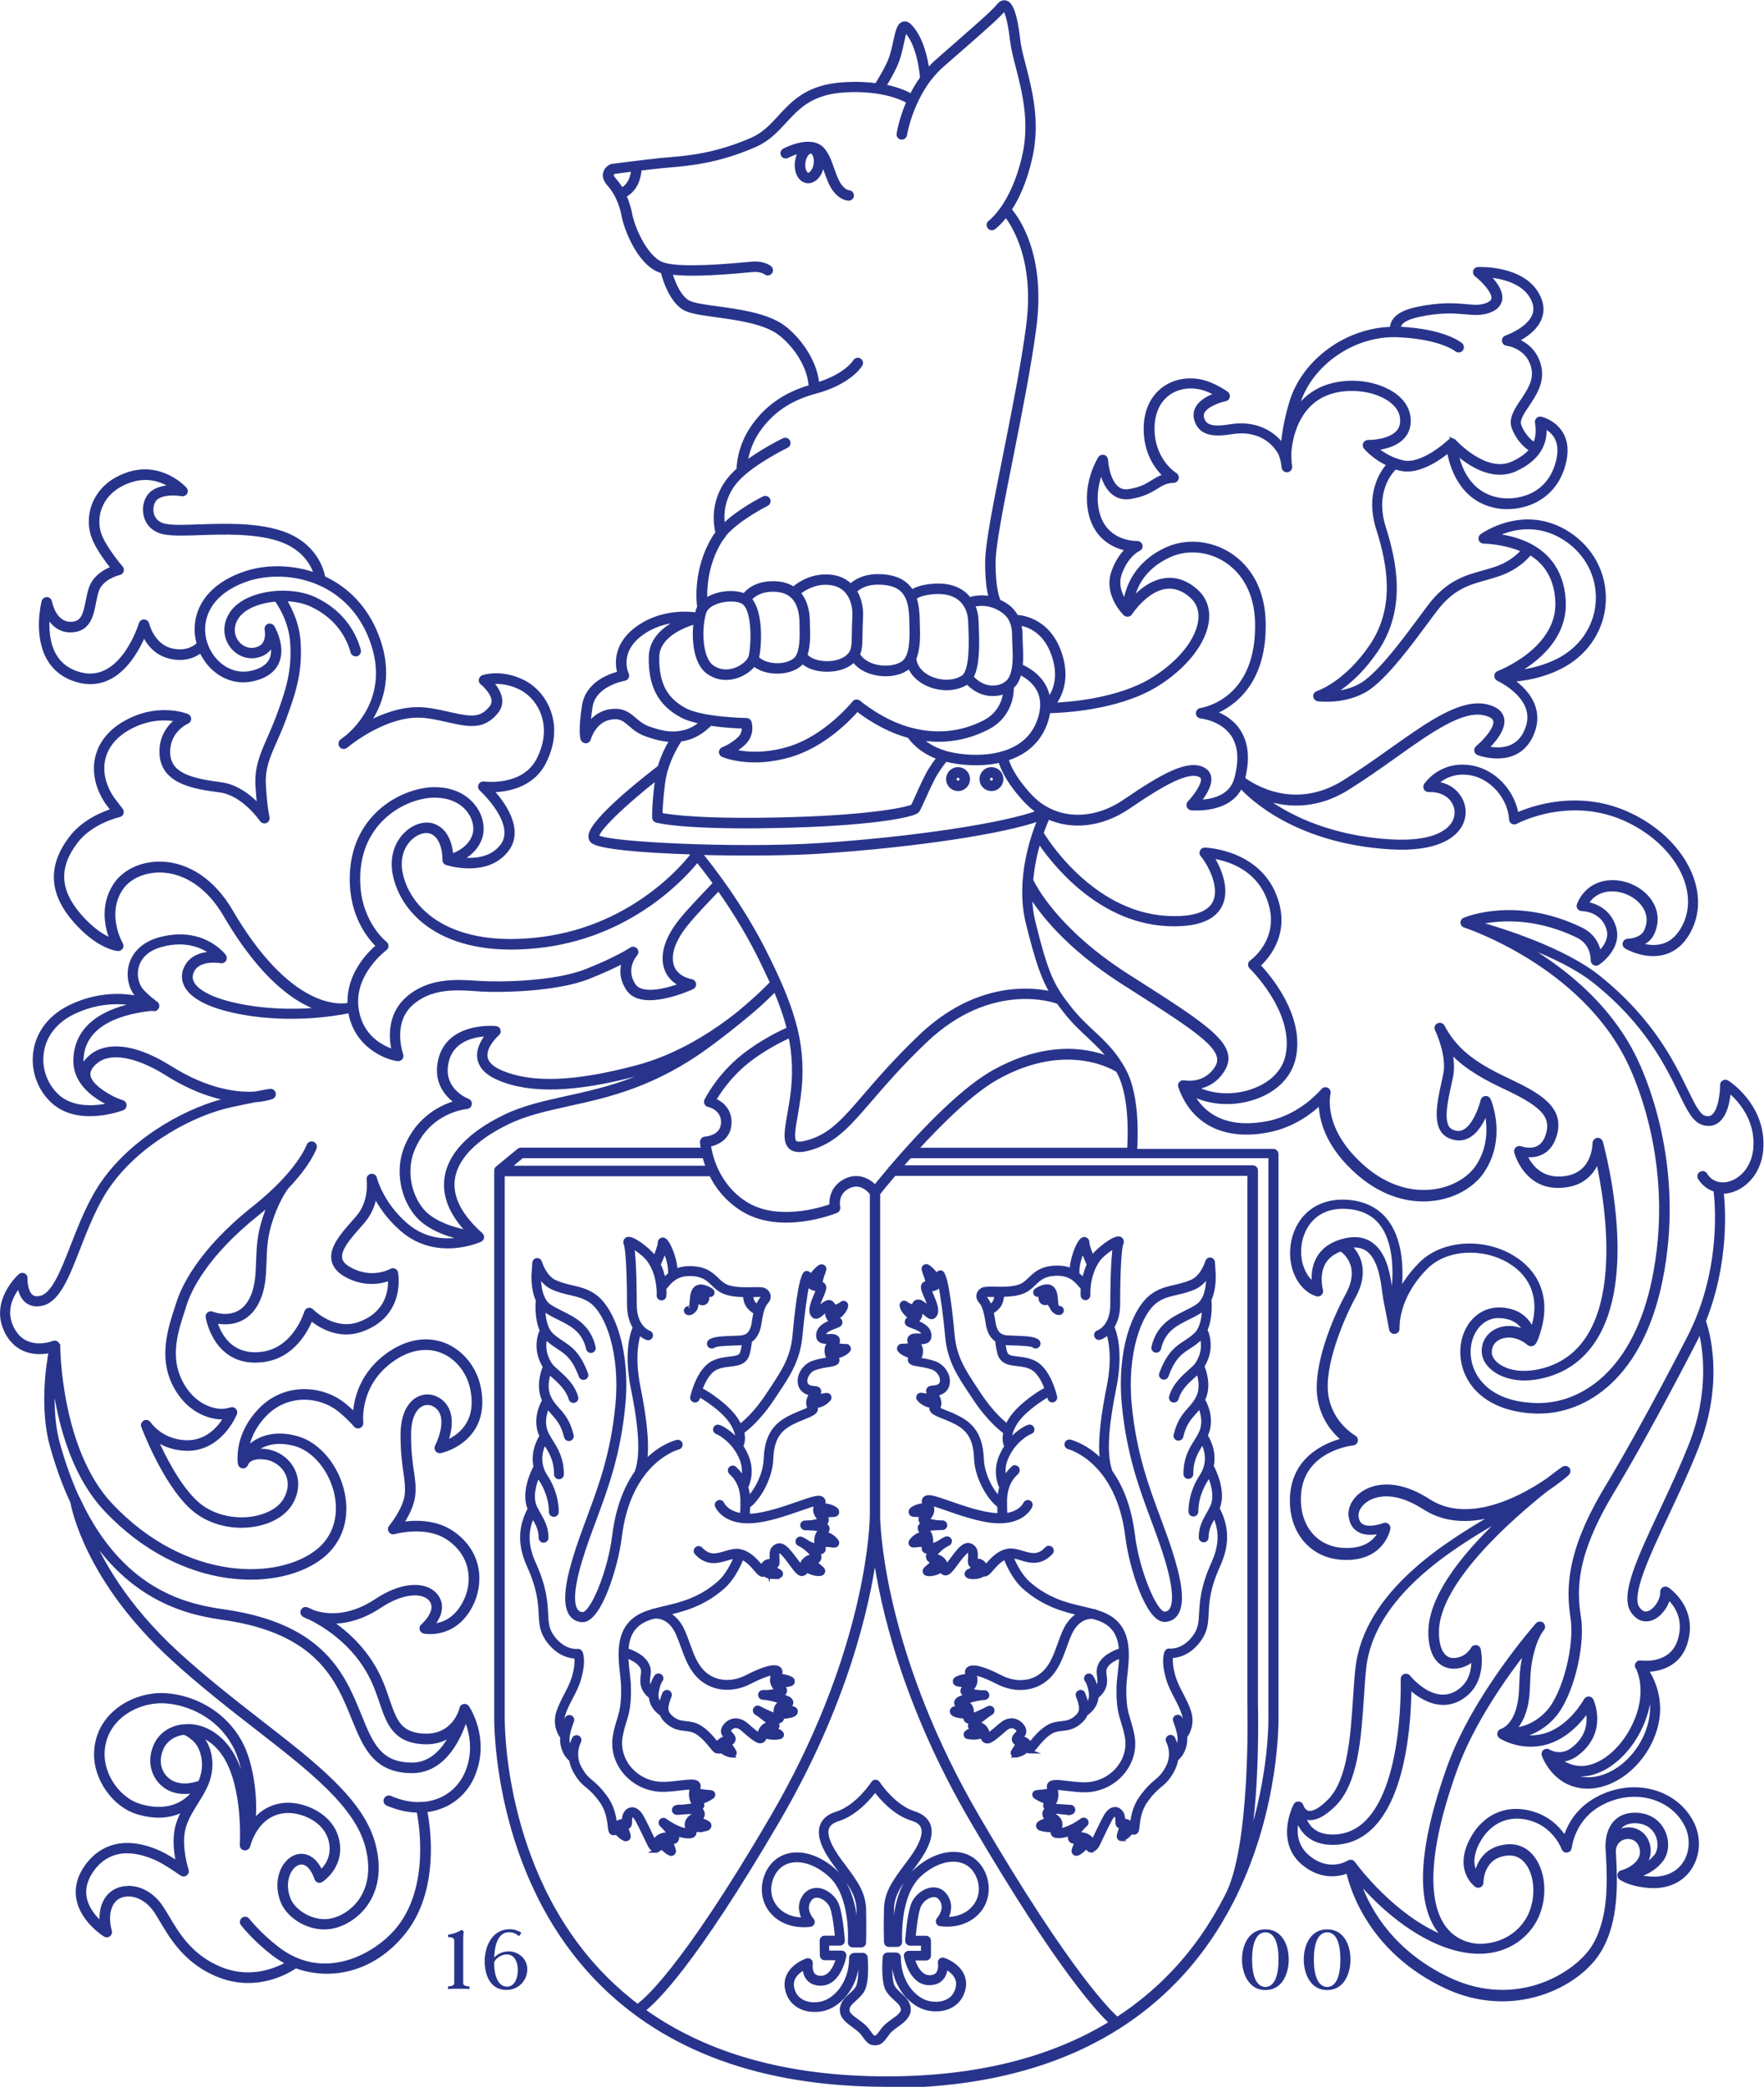 <?xml version="1.0" encoding="UTF-8"?>
<svg xmlns="http://www.w3.org/2000/svg" id="Ebene_1" data-name="Ebene 1" viewBox="0 0 202.83 239.89">
  <defs>
    <style>
      .cls-1, .cls-2 {
        fill: #28348b;
      }

      .cls-2 {
        stroke: #28348b;
        stroke-miterlimit: 10;
        stroke-width: .45px;
      }
    </style>
  </defs>
  <g>
    <path class="cls-2" d="m123.77,213.11c-.1,0-.21-.05-.26-.12-.14-.17-.07-.36.07-.71.08-.21.25-.65.2-.8-.05-.16.04-.32.2-.37.16-.05.32.04.37.2.07.23.01.51-.07.79.18-.18.36-.38.45-.54.08-.14.26-.2.4-.12.14.08.2.26.12.4-.24.44-1.08,1.22-1.43,1.27-.01,0-.02,0-.04,0h0Zm5.19-1.69c-.09,0-.2-.04-.25-.11-.14-.17-.08-.36.04-.7.06-.18.2-.59.17-.71-.09-.13-.05-.31.08-.4.13-.09.32-.05.41.09.16.23.1.56,0,.89.11-.13.22-.29.27-.48.04-.16.21-.25.36-.21.16.04.25.21.21.36-.21.76-.92,1.21-1.24,1.27-.02,0-.03,0-.05,0h0Zm-8.29-1.04c-.5,0-1.01-.11-1.18-.23-.08-.06-.15-.21-.14-.32.03-.24.27-.35.67-.52.19-.08.59-.26.65-.35.07-.14.25-.2.39-.13.15.07.2.25.13.4-.11.23-.39.38-.79.56.38.03.82,0,.92-.11.11-.12.29-.14.42-.03.12.11.14.29.04.41-.2.24-.65.33-1.11.33h0Zm0-3.22c-.62,0-1.13-.32-1.42-.49-.06-.04-.11-.07-.14-.08-.12-.05-.21-.2-.19-.33.04-.25.24-.26.58-.29.69-.05,1.09-.12,1.17-.22.08-.14.26-.19.4-.1.14.08.19.27.11.41-.15.26-.52.38-.97.44.16.05.33.08.51.08.18-.02.3.12.31.28,0,.16-.12.3-.28.31-.03,0-.05,0-.08,0h0Zm-3.9-5.35c-.09,0-.19-.02-.27-.12-.07-.09-.09-.21-.04-.32.05-.11.15-.26.26-.42.12-.17.39-.57.37-.7-.1-.13-.06-.31.07-.4.13-.1.32-.05.42.08.22.3.06.67-.16,1.04.15-.09.27-.2.3-.33.04-.16.2-.26.36-.21.16.04.25.2.21.36-.15.59-.91.91-1.34,1-.05.01-.12.03-.19.03h0Zm-4.8-2.06c-.35,0-.64-.05-.71-.07-.08-.01-.15-.06-.19-.13-.04-.07-.06-.15-.04-.22.04-.18.18-.25.43-.38.24-.12.63-.32.72-.52.07-.15.24-.21.39-.15.15.07.21.24.15.39-.08.18-.23.33-.39.45.21-.03.4-.09.53-.2.12-.11.31-.09.42.03.11.12.1.31-.03.42-.34.3-.86.37-1.28.37h0Zm-1.05-2.42c-.45,0-.96-.12-1.14-.2-.23-.1-.34-.23-.34-.4,0-.31.32-.37.6-.43.21-.04.57-.12.66-.26.09-.14.27-.17.41-.09.14.09.18.27.09.41-.12.18-.3.29-.51.37.24.02.46.02.55-.03.12-.11.29-.11.41,0,.11.12.11.31-.01.42-.15.15-.42.2-.71.2h0Zm.6-3.17c-.09,0-.17-.04-.23-.11-.21-.27-.65-.34-.95-.38-.26-.04-.44-.07-.53-.26-.04-.09-.03-.23.02-.31.19-.33,1.6-.61,2.07-.42.15.06.22.24.16.39-.06.15-.24.22-.39.16-.11-.05-.35-.03-.59,0,.24.09.49.22.67.45.1.13.08.31-.04.41-.05.04-.12.07-.18.07h0Zm.36-12.86c-.32,0-.68-.06-.74-.32-.04-.15.1-.35.25-.39.4-.12.76-.69.86-.9.07-.15.25-.2.4-.13.15.07.2.25.13.39-.03.06-.22.42-.52.73,0,0,.02,0,.02,0,.33-.06.41-.15.41-.15.05-.15.2-.22.36-.17.15.05.23.24.18.39-.04.11-.19.39-.85.51-.02,0-.24.04-.5.04h0Zm-5.07-.35c-.05,0-.1,0-.14,0-.16-.02-.27-.09-.33-.21-.1-.25.07-.39.3-.58.13-.11.52-.43.54-.57,0-.16.13-.29.3-.29s.3.13.3.3c0,.24-.15.46-.34.66.23-.08.46-.19.6-.35.11-.12.3-.13.42-.02.12.11.13.3.02.42-.43.47-1.22.66-1.65.66h0Zm-.16-3.18s-.1-.01-.14-.04c-.36-.19-.84-.13-1.16-.09-.25.04-.6.08-.66-.25-.01-.07,0-.14.04-.2.02-.04.55-.89,1.7-.97.17-.02.3.11.32.27.01.16-.11.3-.27.32-.28.02-.51.1-.7.2.31-.01.68.02,1.01.2.14.08.2.26.12.4-.05.1-.15.16-.26.16h0Zm-.23-3.38s-.09,0-.13-.03c-.43-.21-.9-.21-1.12-.21-.24,0-.38-.07-.44-.21-.05-.1-.02-.29.05-.38.24-.3,1.24-.66,1.93-.51.16.03.26.19.22.35s-.19.26-.35.23c-.18-.04-.39-.02-.59.01.18.04.37.1.56.19.15.07.21.25.14.39-.05.11-.16.17-.26.17h0Zm.84-12.77c-1,0-1.61-.77-1.63-.8-.07-.08-.08-.2-.04-.3.11-.26.39-.2.58-.16.25.05.6.12.87-.07.13-.09.32-.06.41.08.09.13.06.32-.08.41-.16.11-.33.17-.49.2.15.04.32.06.51.04.15-.02.31.1.32.26.02.16-.1.31-.26.32-.07,0-.13.01-.2.01h0Zm-2.02-5.62h-.01c-.85-.04-1.78-.59-1.86-.9-.03-.12.03-.28.14-.35.09-.06.18-.05.31-.06.25,0,.67,0,1.11-.23.14-.08.32-.02.4.12.08.14.02.32-.12.4-.25.13-.49.2-.71.24.22.09.49.17.76.18.16,0,.29.14.28.31,0,.16-.14.28-.29.28h0Zm-.26-4.43s-.1-.01-.14-.04c-.8-.44-1.28-1.28-1.16-1.59.05-.14.2-.23.35-.2.05.01.1.04.14.07,0,0,.47.41,1.13.41.16,0,.29.13.29.29s-.13.3-.29.3c-.2,0-.38-.03-.55-.07.11.09.23.18.38.27.14.08.19.26.11.4-.05.1-.15.15-.26.15h0Zm1.92-3.76s-.03,0-.04,0c-.16-.02-.28-.17-.25-.33.04-.29-.16-.81-.28-1.13-.14-.38-.21-.56-.04-.73.09-.08.24-.11.35-.06.07.04.76.47,1.19,1.34.07.15.01.32-.13.39-.15.07-.32.01-.4-.14-.05-.11-.11-.2-.17-.3.06.24.1.48.07.68-.02.15-.15.26-.29.26h0Z"></path>
    <path class="cls-2" d="m77.16,213.11s-.03,0-.04,0c-.35-.05-1.19-.83-1.43-1.27-.08-.14-.02-.32.12-.4.14-.08.32-.02.4.12.09.16.27.36.45.54-.09-.27-.14-.56-.07-.78.05-.16.21-.25.37-.2.15.05.24.21.2.37-.04.15.12.59.2.8.13.35.2.54.07.71-.06.07-.17.12-.26.12h0Zm-5.19-1.69s-.04,0-.05,0c-.32-.06-1.03-.51-1.24-1.27-.04-.16.05-.32.21-.36.16-.04.32.05.36.21.05.19.15.35.27.48-.1-.33-.15-.66,0-.89.09-.14.27-.17.41-.08.13.09.17.27.08.4-.03.12.11.53.17.71.12.35.18.54.04.7-.06.07-.16.11-.25.11h0Z"></path>
    <path class="cls-2" d="m80.27,210.39c-.45,0-.91-.09-1.11-.33-.11-.12-.09-.31.04-.42.12-.1.31-.09.41.04.1.11.53.13.91.1-.39-.18-.67-.33-.78-.56-.07-.15-.01-.32.13-.39.14-.07.32-.01.39.13.07.1.46.27.65.35.4.17.64.28.67.52.01.1-.06.25-.14.32-.17.12-.67.23-1.18.23h0Zm.79-.35h0,0Zm-.79-2.87s-.06,0-.08,0c-.16,0-.29-.15-.28-.31,0-.16.15-.29.31-.28.18,0,.35-.03.51-.08-.45-.07-.82-.19-.97-.44-.08-.14-.03-.32.11-.4.14-.08.32-.04.4.1.09.1.49.17,1.17.22.34.02.54.04.58.29.02.13-.07.28-.19.33-.03.01-.08.05-.14.08-.28.17-.8.49-1.42.49h0Zm3.9-5.35c-.07,0-.14-.01-.2-.03-.42-.09-1.18-.41-1.33-1-.04-.16.06-.32.21-.36.16-.04.32.06.36.21.03.13.15.24.3.33-.22-.36-.38-.73-.16-1.04.1-.13.28-.16.41-.07.13.09.16.27.07.4,0,.13.26.52.37.69.11.16.21.31.26.42.05.1.03.23-.04.32-.07.09-.17.12-.26.12h0Zm4.8-2.06c-.42,0-.93-.07-1.28-.37-.12-.11-.13-.29-.03-.42.11-.12.29-.13.42-.03.13.11.32.17.53.2-.17-.12-.31-.27-.39-.45-.07-.15,0-.32.15-.39.15-.07.32,0,.39.15.09.2.48.4.72.52.25.12.39.2.43.38.02.08,0,.16-.04.22-.04.07-.11.11-.19.13-.06.01-.35.07-.7.07h0Zm1.05-2.42c-.29,0-.56-.05-.71-.2-.12-.11-.12-.3,0-.42.11-.11.3-.12.42,0,.08.04.3.04.54.02-.2-.08-.39-.19-.51-.37-.09-.14-.05-.32.09-.41.13-.09.32-.05.41.09.09.14.45.21.66.26.28.06.6.12.6.43,0,.17-.12.31-.34.41-.18.08-.69.2-1.14.2h0Zm1.01-.4h0,0Zm-1.61-2.77c-.07,0-.13-.02-.18-.07-.13-.1-.15-.29-.04-.41.18-.23.43-.36.67-.45-.25-.04-.48-.05-.59,0-.15.06-.32,0-.39-.16-.06-.15,0-.32.16-.39.47-.2,1.88.09,2.07.42.05.08.06.23.02.31-.09.18-.27.21-.53.26-.29.05-.73.12-.95.38-.06.07-.14.11-.23.11h0Zm1.24-.71h0Zm-1.59-12.16c-.25,0-.48-.04-.5-.04-.66-.12-.81-.4-.85-.51-.05-.15.04-.32.19-.37.15-.05.32.03.37.18,0-.02.09.06.39.11,0,0,.02,0,.02,0-.3-.32-.49-.67-.52-.73-.07-.14-.01-.32.13-.39.15-.07.32-.02.4.13.11.21.47.78.86.9.15.05.28.24.25.39-.06.26-.43.32-.75.32h0Zm5.08-.35c-.42,0-1.24-.2-1.66-.66-.11-.12-.1-.31.02-.42.12-.11.31-.1.42.02.14.16.37.27.6.35-.19-.2-.34-.42-.34-.66,0-.16.13-.29.3-.29s.29.13.3.29c.01.13.41.46.54.57.23.19.4.33.31.56-.07.14-.17.21-.34.23-.04,0-.08,0-.14,0h0Zm-.37-1.36h0,0Zm.53-1.81c-.1,0-.21-.06-.26-.16-.08-.14-.02-.32.12-.4.33-.18.69-.21,1.01-.2-.18-.1-.41-.18-.7-.2-.16-.01-.28-.15-.27-.32.01-.16.15-.28.32-.27,1.15.08,1.68.93,1.7.97.04.06.05.13.04.2-.06.33-.41.29-.66.25-.32-.04-.8-.11-1.16.09-.05.02-.09.04-.14.04h0Zm.23-3.38c-.11,0-.21-.06-.26-.17-.07-.15,0-.32.14-.39.19-.09.38-.15.56-.19-.2-.04-.41-.05-.59-.01-.16.04-.32-.07-.35-.23s.07-.32.22-.35c.69-.15,1.69.21,1.93.51.07.09.1.27.05.38-.07.14-.2.21-.41.21-.26,0-.72,0-1.15.21-.04.02-.09.03-.13.03h0Zm-.84-12.77c-.06,0-.13,0-.2-.01-.16-.02-.28-.16-.26-.32.02-.16.16-.28.32-.26.19.02.36,0,.51-.04-.16-.03-.33-.09-.49-.2-.13-.09-.17-.28-.08-.41.09-.14.28-.17.41-.08.28.19.62.12.87.07.19-.04.47-.1.58.16.04.1.03.21-.04.3-.03.03-.63.8-1.63.8h0Zm2.02-5.62c-.16,0-.29-.12-.29-.28,0-.16.12-.3.28-.31.27-.01.54-.09.76-.18-.22-.04-.46-.11-.71-.24-.14-.08-.2-.25-.12-.4.08-.14.26-.2.4-.12.44.23.88.24,1.11.23.14,0,.23,0,.32.06.11.07.17.22.14.35-.08.31-1.02.87-1.87.9h-.01Zm.26-4.43c-.1,0-.2-.06-.26-.15-.08-.14-.03-.32.12-.4.14-.08.27-.17.38-.27-.17.04-.35.07-.55.07-.16,0-.3-.13-.3-.3s.13-.29.3-.29c.66,0,1.13-.41,1.13-.41.04-.03.09-.06.14-.07.14-.03.3.06.35.2.11.31-.36,1.15-1.16,1.59-.04.02-.09.04-.14.04h0Zm-1.92-3.76c-.15,0-.27-.11-.29-.26-.03-.21,0-.45.07-.68-.06.09-.12.19-.17.29-.07.15-.25.21-.39.14-.15-.07-.21-.25-.13-.39.43-.87,1.12-1.3,1.15-1.32.11-.07.29-.05.39.04.17.16.1.35-.04.73-.12.31-.31.84-.28,1.13.02.16-.09.31-.25.33-.01,0-.03,0-.04,0h0Z"></path>
    <path class="cls-2" d="m125.48,212.73s-.1,0-.15-.03c-.09-.03-.37-.17-.28-.64,0-.05-.05-.19-.19-.31-.11-.09-.52-.36-1.2-.08-.21.08-.43.03-.55-.14-.11-.14-.17-.39.03-.78-.56.23-1.17.39-1.72.3-.2-.03-.3-.14-.35-.23-.12-.21-.03-.42.06-.63.1-.24.17-.42.1-.59-.08-.18-.34-.35-.75-.5-.28-.1-.45-.41-.39-.72.04-.21.3-.87,1.81-.76.81.06,1.19.08,1.19.08.19,0,.33.17.32.35,0,.19-.17.33-.35.32,0,0-.39-.02-1.21-.08-.74-.06-1.02.11-1.08.19.57.21.92.48,1.08.83.19.41.04.81-.07,1.07.92-.01,2.17-.81,2.62-1.15.04-.03.09-.05.13-.06h0c.12-.03.26.02.34.12.11.14.09.35-.05.46-.02.01-.31.27-.82.9-.08.09-.14.17-.18.24.55-.11,1.07,0,1.46.31.18.15.31.33.39.52.08-.16.2-.41.34-.71.29-.6.68-1.43,1.05-2.11.32-.59.68-.91,1.07-.95.28-.03.54.09.74.34.27.32.29.73.29,1.02.47-.05.77.2.99.43.08-.72.25-1.94,1.04-3.06.77-1.08,1.31-1.54,1.74-1.9.44-.37.8-.67,1.28-1.53.9-1.61.1-3.08.09-3.09-.09-.16-.03-.37.13-.46.16-.09.37-.03.46.13.02.04.32.58.4,1.37.29-.5.36-1.08.33-1.52-.08-.83-.51-1.86-.51-1.87-.07-.17,0-.37.18-.44.17-.07.37,0,.44.18.01.03.2.48.36,1.05.13-.38.22-.95,0-1.63-.21-.63-.53-1.25-.84-1.85-.35-.67-.71-1.36-.93-2.1-.64-2.12-.24-3.02-.19-3.11.06-.13.2-.2.35-.18.06,0,1.54.18,2.82-1.51.7-.92.74-1.66.8-2.76.07-1.27.15-3,1.41-5.78,1.09-2.4.77-4.09.13-5.51-.04.06-.07.12-.1.19-.45.79-.8,1.42-.8,2.37,0,.19-.15.34-.34.34s-.34-.15-.34-.34c0-1.14.41-1.86.88-2.71.13-.23.27-.48.4-.74,0,0,0,0,0,0,.63-1.25.05-2.96-.31-3.78-.1.21-.22.43-.37.64-.11.17-1.1,1.69-1.1,3.62,0,.19-.15.34-.34.34s-.34-.15-.34-.34c0-2.09,1.01-3.7,1.22-4,1.19-1.77.49-3.44.17-4.02-.06.09-.11.18-.17.27-.55.89-1.12,1.81-1.12,3.43,0,.19-.15.34-.34.34s-.34-.15-.34-.34c0-1.81.65-2.86,1.23-3.78.17-.27.34-.54.48-.82.67-1.32.18-2.68-.07-3.2-.21.3-.43.55-.65.79-.57.64-1.11,1.25-1.46,2.7-.04.18-.23.29-.41.25-.18-.04-.29-.23-.25-.41.39-1.61,1.01-2.31,1.61-2.99.38-.42.73-.83,1.02-1.46.45-1.02.18-2.19-.03-2.83-.14.14-.3.28-.47.43-.74.66-1.66,1.47-2,2.64-.05.18-.24.28-.42.23-.18-.05-.28-.24-.23-.42.39-1.35,1.44-2.28,2.2-2.96.33-.29.61-.54.75-.74,0,0,0,0,0,0,.9-1.33.77-2.55.58-3.22-.09.11-.18.21-.29.31-.42.38-.81.64-1.2.89-.95.62-1.76,1.16-2.55,3.3-.06.17-.26.27-.43.2-.18-.07-.27-.26-.2-.43.87-2.35,1.81-2.97,2.82-3.63.36-.24.74-.49,1.11-.83.81-.73.98-2.14,1-3.08-.11.11-.23.21-.37.3-.46.31-.96.56-1.45.8-1.46.73-2.85,1.41-3.34,3.53-.04.18-.22.3-.41.25-.18-.04-.29-.22-.25-.4.57-2.43,2.23-3.25,3.7-3.98.49-.24.96-.48,1.38-.76.32-.21.55-.51.73-.85,0-.02.02-.04.03-.06.48-1,.46-2.3.45-2.69-.34.55-.83,1.14-1.53,1.46-.74.34-1.43.5-2.09.65-.88.21-1.64.38-2.4.94-1.88,1.37-3.56,6.03-2.98,11.96.54,5.56,1.95,9.32,3.3,12.97.58,1.57,1.14,3.05,1.62,4.67.98,3.26,1.11,5.34.39,6.37-.29.42-.73.65-1.27.68-1.96.1-3.92-6.13-4.33-9.56-1.07-8.81-6.68-10.28-6.74-10.29-.18-.04-.29-.23-.25-.41.04-.18.23-.29.4-.25.13.03,1.91.48,3.69,2.35-.35-2.45.17-5.72.77-8.72.66-3.32.18-5.37-.08-6.16-.46.45-.9.6-.94.61-.18.06-.37-.04-.43-.22-.06-.18.04-.37.21-.42h0c.07-.02,1.64-.6,1.64-3.2,0-.92.02-5.1.3-6.71-.55.32-1.47.98-1.89,1.55-1.29,1.76-1.15,4.05-1.15,4.08.01.18-.13.35-.31.36-.18.02-.35-.13-.36-.31,0-.04-.02-.37.01-.86-.02-.01-.03-.03-.05-.05l-.06-.07c-.3-.35-.59-.71-.99-.99-.01,0-.02-.01-.03-.02-.46-.31-1.04-.52-1.9-.5-1.41.03-1.96.56-2.55,1.12-.36.35-.74.71-1.31.94-.69.28-1.57.35-2.36.36-.02.32-.1.89-.41,1.3-.27.34-.59.56-.81.68.06.25.1.49.14.69.02.13.04.21.05.29.1.69.26,1.43.91,1.75.01,0,.03.01.04.02.18.08.4.14.67.15.22.01.46.02.72.03,1.49.05,2.42.11,2.77.45.13.13.13.34,0,.48-.13.13-.34.14-.48,0-.22-.18-1.58-.23-2.32-.25-.26,0-.51-.02-.73-.03-.15,0-.29-.02-.42-.05.03.24.09.58.18.98.15.64.56.72,1.48.82.59.07,1.26.15,1.93.49,1.68.86,2.34,3.81,2.37,3.93.04.18-.08.36-.26.4-.18.04-.36-.08-.4-.26,0,0-.04-.16-.1-.4-.49.27-2.81,1.68-3.79,3.21-.66,1.03-.67,1.71-.6,2.05.96-1.11,2.01-1.6,2.2-1.6s.34.15.34.34c0,.16-.11.3-.27.33-.32.11-1.95,1.02-2.77,3.02-.4.96-.31,1.81-.18,2.31.22-.41.51-.78.86-1.11l.06-.05c.08-.17.27-.21.43-.12.17.08.22.31.13.48-.04.07-.08.11-.16.19-.3.28-1.2,1.14-1.25,3.06,0,.18,0,.35,0,.51v.03c0,.7.04,1.08.05,1.2,1.75-.22,2.23-1.26,2.25-1.31.08-.17.27-.25.44-.18.17.07.25.27.18.44-.03.08-.86,1.96-4.07,1.75-1.76-.12-3.92-.87-5.5-1.42-.71-.25-1.49-.52-1.91-.61.2.39.45,1.07-.41,1.84.23.13.8.32,1.77.32h.01s.07,0,.1.02h0s0,0,0,0h0s.08.04.11.07h0s0,0,0,0h0s0,0,0,0h0s0,0,0,0h0s0,0,0,0h0s.05.06.07.1h0s0,0,0,0h0s0,0,0,0h0s.03.09.03.14h0s0,.05,0,.07h0s0,0,0,0h0c-.04.15-.17.26-.33.26-.66.01-1.44.06-1.83.13,0,0,0,0,0,0,.18.21.43.5.5.91.09.5.05.76-.04.99.37-.09.92-.3,1.14-.48.02-.02.05-.03.07-.04.19-.13.37-.23.55-.31.17-.07.37,0,.45.17.07.17,0,.37-.17.44-.16.07-.32.17-.49.28-.02.01-.04.03-.06.04-.48.34-.9.8-1.07,1.05.22.02.54.06.87.32.42.32.48.71.51.95.19-.2.46-.57.66-.84.14-.19.29-.39.42-.56.55-.7.96-1.1,1.42-1.12.24,0,.48.1.68.33.29.32.25.85.22,1.28,0,.06-.01.14-.01.2.2-.01.49-.03.76.17.24.18.34.39.38.57.06-.07.13-.15.2-.22.48-.56,1.2-1.4,2.24-1.64.6-.14,1.2.04,1.79.21,1,.3,1.86.56,2.8-.47.13-.14.34-.14.48-.02.14.13.15.34.02.48-1.23,1.33-2.48.96-3.49.65-.52-.16-1.02-.3-1.44-.2-.82.2-1.43.91-1.88,1.42-.38.44-.63.73-.97.63-.33-.1-.35-.41-.37-.54-.01-.14-.02-.23-.16-.33-.06-.05-.16-.05-.31-.04-.16,0-.35.02-.51-.09-.24-.16-.22-.46-.19-.84.01-.22.05-.68-.05-.78-.05-.05-.1-.11-.16-.11-.15,0-.46.3-.91.86-.14.17-.27.36-.41.54-.62.84-1,1.35-1.43,1.2-.37-.13-.42-.46-.44-.66-.03-.2-.05-.36-.25-.52-.19-.14-.37-.16-.54-.18-.19-.02-.65-.07-.65-.59,0-.13.09-.32.24-.53-.24.03-.44.02-.56-.06-.15-.1-.21-.28-.16-.46.04-.11.08-.2.12-.29.09-.17.14-.29.06-.76-.04-.22-.2-.41-.35-.58-.16-.18-.5-.57-.14-.9.06-.05.15-.1.28-.14-.16-.1-.27-.23-.32-.37-.07-.21,0-.43.18-.58.68-.55.5-.88.32-1.22-.1-.18-.2-.36-.13-.58.03-.08.1-.2.26-.28.36-.17,1.04.05,2.65.61,1.55.54,3.66,1.28,5.33,1.39.17.01.32.02.47.02-.02-.17-.05-.51-.05-1.08-1.07-.75-2.59-3.14-2.67-5.46-.1-2.88-1.35-3.69-2.85-4.38-.24-.11-.52-.22-.79-.33-.95-.38-1.53-.61-1.49-1.06.01-.13.07-.24.13-.33.12-.22.29-.51-.43-1.39-.08-.1-.11-.26-.06-.38.09-.22.3-.24.52-.26.48-.05.91-.13,1.03-.59.15-.56-.29-1.42-1.06-1.69-.53-.18-1.09-.28-1.54-.35-.65-.11-1.01-.17-1.07-.51-.06-.32.26-.5.38-.56.04-.03.23-.25.23-.56,0-.27-.13-.51-.4-.72-.24-.18-.33-.42-.25-.64.07-.18.28-.4.85-.37.26.01.68.03.77-.03.05-.5-.66-.8-1.33-1.03-.35-.13-.59-.21-.61-.48,0-.13.1-.3.21-.36.78-.41.71-.75.64-1.11-.04-.19-.08-.38,0-.57.07-.17.2-.27.36-.31.37-.09.75.26,1.2.65.09.08.2.18.3.26-.02-.37-.36-1.18-.49-1.48-.3-.71-.47-1.09-.28-1.37.08-.12.22-.18.37-.19.79.01.86-.14,1.05-.6.05-.13.11-.27.19-.43.07-.13.25-.23.4-.2.67.13,1.19,5.54,1.34,7.2.22,2.54,1.28,4.14,2.5,5.99.16.24.32.48.48.73,1.44,2.21,2.8,3.36,3.28,3.72.1-.23.24-.47.4-.74,1.02-1.6,3.44-3.17,4.15-3.49-.31-.86-.87-2.01-1.71-2.44-.56-.29-1.14-.36-1.7-.42-.88-.1-1.79-.21-2.06-1.34-.16-.67-.21-1.15-.24-1.41-.9-.55-1.05-1.68-1.12-2.18-.01-.07-.02-.14-.03-.19,0,0-.01-.07-.01-.07-.11-.6-.28-1.51-.71-1.99-.29-.32-.31-.6-.27-.79.08-.41.48-.61.52-.63.32-.09.74-.09,1.33-.08.92.02,2.17.04,2.99-.3.45-.18.76-.49,1.1-.81.62-.6,1.33-1.27,3-1.31.72-.02,1.3.11,1.77.32.01-.41.09-.99.3-1.69,0-.02.6-2.02,1.21-1.92.03,0,.32.06.32.42,0,.32.28,1.1.56,1.74.05-.08.11-.16.16-.23.44-.6,2.45-2.29,3.04-1.95.15.09.27.29.14.58-.22.47-.37,3.38-.37,6.93,0,1.2-.3,2.04-.67,2.62.19.42,1.09,2.69.25,6.89-.71,3.54-1.31,7.46-.45,9.78,1.15,1.62,2.18,3.97,2.58,7.32.49,4,2.54,9.01,3.62,8.97.33-.02.58-.15.75-.4.4-.57.64-2.04-.48-5.79-.48-1.59-1.03-3.07-1.61-4.63-1.37-3.69-2.79-7.5-3.34-13.14-.61-6.25,1.17-11.05,3.26-12.57.87-.64,1.73-.84,2.65-1.05.63-.15,1.28-.3,1.96-.61,1.21-.55,1.72-2.27,1.72-2.28.05-.16.2-.26.36-.24.16.02.29.15.3.31l.08,1.21c0,.09.14,1.75-.48,3.09.04.44.14,2.14-.46,3.48.22.48.88,2.23-.36,4.18.23.54.82,2.21.15,3.71-.03.06-.06.12-.08.18.02.02.05.05.06.08.05.08,1.22,2.03.25,4.03.02.02.04.04.05.06.01.02,1.07,1.56.64,3.47.02.02.04.05.06.08.06.11,1.49,2.73.62,4.73.81,1.59,1.42,3.61.1,6.53-1.21,2.66-1.29,4.25-1.35,5.54-.06,1.15-.11,2.05-.93,3.14-1.18,1.56-2.56,1.77-3.15,1.78-.06.33-.11,1.1.29,2.42.2.68.53,1.31.88,1.98.32.62.66,1.26.88,1.95.52,1.57-.31,2.7-.34,2.74-.03.04-.06.07-.1.09,0,0,0,.02,0,.02.08.81-.16,1.92-1.02,2.64-.07.42-.21.86-.46,1.32-.54.98-.95,1.32-1.43,1.72-.43.36-.91.76-1.63,1.77-.74,1.04-.87,2.23-.93,2.86-.05.43-.07.67-.31.77-.11.05-.29.02-.39-.05-.15-.11-.27-.25-.38-.36-.27-.3-.36-.38-.67-.27-.19.06-.32,0-.39-.05-.19-.14-.2-.36-.2-.6,0-.22,0-.49-.13-.65-.06-.07-.11-.1-.16-.1-.11.01-.32.17-.54.6-.36.66-.75,1.48-1.03,2.08-.18.37-.32.67-.4.83-.16.3-.44.58-.74.58h0Zm-17.66-50.8c.21.13.68.32,1.01.45.29.11.58.23.83.35,1.58.73,3.12,1.71,3.24,4.97.07,1.9,1.16,3.77,2.01,4.62.02-.5.1-.96.23-1.39-.02-.02-.04-.05-.06-.08-.03-.06-.76-1.54-.01-3.37.19-.45.41-.86.65-1.21,0,0,0,0,0-.01-.02-.03-.38-.59-.12-1.62-.31-.22-1.9-1.39-3.61-4.02-.16-.25-.32-.49-.48-.72-1.22-1.84-2.38-3.58-2.61-6.3-.2-2.23-.55-4.78-.8-6-.21.37-.51.61-1.23.65.06.18.17.43.25.63.39.92.83,1.96.26,2.44-.33.28-.7-.06-1.14-.45-.12-.1-.3-.26-.44-.37.07.35.17.93-.49,1.48.66.24,1.7.71,1.55,1.74-.09.64-.87.6-1.39.57.39.41.46.83.44,1.13-.02.34-.16.65-.33.85.08.01.15.03.23.04.45.07,1.07.17,1.65.38,1.04.36,1.74,1.53,1.49,2.5-.2.76-.85.98-1.31,1.06.53.82.42,1.31.19,1.71h0Zm6.03-13.07c-.25,0-.46,0-.57.04,0,0-.09.08-.1.13,0,.03.02.1.11.2.24.27.42.6.54.96.14-.09.32-.23.47-.43.19-.24.25-.63.27-.89-.08,0-.15,0-.22,0-.18,0-.35,0-.51,0h0Zm10.05-2.37c.28.21.51.45.72.68.1-.55.28-1.17.57-1.8-.14-.3-.46-1.04-.66-1.68-.15.32-.3.68-.37.9-.29.92-.29,1.62-.27,1.9h0Zm-5.48,54.86c-.27,0-.4-.26-.45-.37-.06-.13-.13-.27-.32-.4-.15-.11-.29-.11-.44-.12-.17-.01-.4-.02-.55-.24-.26-.38.06-.71.23-.89.1-.11.21-.22.25-.33,0-.06-.17-.35-.48-.49-.34-.16-.73-.05-1.12.29-1.4,1.24-1.82,1.51-2.21,1.36-.31-.11-.35-.46-.36-.57-.09-.68-.37-.77-1.01-.8-.33-.02-.41-.25-.43-.32-.04-.17.06-.38.24-.6-.44.09-.56,0-.63-.07-.14-.12-.19-.3-.13-.49.12-.38.13-.67.03-.82-.07-.1-.21-.17-.44-.21-.4-.06-.63-.22-.66-.48-.03-.24.13-.46.44-.59.28-.12.55-.22.81-.31-.25-.09-.45-.22-.51-.38-.05-.14-.04-.35.17-.5.96-.68.65-1.17.42-1.53-.13-.2-.12-.44.04-.61.42-.46,1.68-.16,3.74.9,1.73.89,3.61.75,4.88-.37.98-.86,1.41-2.06,1.87-3.33.19-.52.38-1.06.62-1.59,1.2-2.64,3.4-2.29,3.42-2.29.18.03.31.21.28.39-.03.18-.2.31-.39.28-.07-.01-1.72-.24-2.7,1.9-.23.5-.42,1.03-.6,1.54-.47,1.3-.96,2.64-2.06,3.61-1.49,1.31-3.65,1.49-5.64.47-1.67-.86-2.45-1.02-2.77-1.03.23.42.47,1.18-.41,1.97.42.11,1.12.21,1.37.19.03,0,.07,0,.11,0,.12,0,.15,0,.16,0,.18,0,.33.15.34.33,0,.19-.14.34-.33.34,0,0-.94.03-2.21.51.27.09.47.23.6.44.17.27.21.62.12,1.06.43-.13,1.25-.49,1.92-.85.03-.02.07-.03.11-.04.04,0,.08,0,.12,0,.06.01.11.04.16.08h0s.04.05.06.07c.02.04.04.08.04.12h0s0,.09,0,.13c-.01.05-.04.1-.07.14h0s-.05.05-.08.06c-.49.31-1.21.87-1.58,1.23.5.08,1.08.33,1.22,1.31.36-.2,1.17-.92,1.46-1.17.68-.6,1.46-.7,2.1-.25.41.28.73.81.58,1.21-.09.23-.25.4-.39.54.18.02.41.06.66.23.23.16.36.34.45.48.04-.05.08-.1.12-.15.39-.49,1.06-1.31,1.89-1.81.56-.34,1.07-.4,1.56-.45.62-.07,1.16-.13,1.82-.76.56-.53.57-1.11.07-2.37-.07-.17.01-.37.19-.44.17-.07.37.01.44.19.2.5.35.96.4,1.37.28-.31.56-.8.46-1.48-.15-1.04-.46-1.44-.47-1.44-.12-.14-.1-.35.04-.47.14-.12.35-.1.47.04.04.05.38.46.57,1.49.2-.23.39-.57.38-1.04,0-.19-.03-.36-.05-.51-.05-.41-.1-.8.15-1.31.6-1.19,2.38-1.67,2.45-1.69.18-.05.36.06.41.24.05.18-.06.36-.24.41-.02,0-1.56.42-2.03,1.34-.16.32-.13.54-.08.91.02.17.05.36.05.57.04,1.06-.67,1.68-.98,1.9-.07,1.18-.98,1.83-1.24,1.99-.1.28-.27.54-.53.79-.83.79-1.56.87-2.21.94-.44.05-.85.1-1.29.36-.73.44-1.33,1.17-1.72,1.66-.29.35-.4.5-.58.55-.05.01-.09.02-.13.02h0Z"></path>
    <path class="cls-2" d="m122.96,208.38s-2.58-.03-2.78-.72c-.02-.07-.07-.33.24-.51.53-.33.41-1.23.27-1.45-.17-.28-.09-.48-.03-.58.24-.37.84-.32,2.18-.16.71.08,1.52.18,2.13.14,1.44-.08,2.77-.76,3.66-1.87.83-1.04,1.16-2.31.93-3.57-.12-.71-.28-1.21-.43-1.69-.3-.96-.58-1.87-.52-4.09.01-.44.07-.94.13-1.47.25-2.21.56-4.97-1.95-6.14-.68-.32-1.48-.5-2.4-.72-1.88-.44-4.21-.99-6.54-3.01-1.43-1.24-2.19-3.34-2.22-3.43-.06-.18.03-.37.21-.43.18-.06.37.03.43.21,0,.02.73,2.02,2.02,3.15,2.2,1.91,4.35,2.42,6.25,2.86.92.22,1.79.42,2.53.77,2.95,1.38,2.59,4.53,2.34,6.83-.06.52-.11,1-.12,1.41-.05,2.12.2,2.93.49,3.88.15.5.32,1.02.45,1.77.26,1.45-.12,2.91-1.07,4.11-1.01,1.27-2.52,2.04-4.15,2.13-.68.04-1.51-.06-2.25-.15-.48-.05-1.1-.13-1.42-.11.21.53.21,1.43-.29,1.98.46.12,1.33.23,1.9.23h0c.19,0,.34.15.34.34s-.15.34-.34.34h0Z"></path>
    <path class="cls-2" d="m75.46,212.73c-.29,0-.57-.28-.74-.58-.08-.16-.22-.45-.4-.82-.29-.6-.68-1.42-1.04-2.09-.23-.42-.43-.59-.54-.6-.05,0-.1.03-.16.1-.13.16-.13.43-.13.65,0,.24,0,.46-.2.6-.06.05-.2.11-.39.05-.31-.11-.4-.02-.67.27-.1.12-.22.25-.38.36-.1.07-.27.1-.39.05-.24-.1-.26-.34-.31-.77-.07-.64-.2-1.82-.93-2.86-.72-1.01-1.2-1.42-1.63-1.77-.48-.4-.89-.75-1.43-1.72-.25-.46-.39-.9-.46-1.32-.87-.71-1.1-1.83-1.02-2.64,0,0,0-.02,0-.02-.04-.02-.07-.05-.1-.09-.04-.05-.86-1.17-.34-2.74.23-.69.56-1.33.88-1.95.35-.67.68-1.3.88-1.98.4-1.32.35-2.09.28-2.42-.6-.01-1.97-.22-3.15-1.78-.83-1.09-.87-1.99-.93-3.14-.07-1.28-.15-2.88-1.36-5.54-1.32-2.92-.72-4.94.1-6.53-.87-2,.56-4.62.62-4.73.02-.03.04-.06.06-.08-.43-1.91.62-3.45.64-3.47.02-.02.03-.04.05-.06-.97-2,.2-3.94.25-4.03.02-.03.04-.05.06-.08-.03-.06-.06-.12-.08-.18-.66-1.49-.08-3.16.15-3.71-1.24-1.95-.58-3.71-.36-4.18-.61-1.34-.5-3.04-.46-3.48-.62-1.34-.49-3-.48-3.1l.08-1.2c.01-.16.14-.29.3-.31.16-.02.31.08.36.24,0,.02.51,1.73,1.72,2.28.68.31,1.33.46,1.96.61.91.21,1.77.41,2.64,1.05,2.08,1.52,3.87,6.33,3.26,12.57-.55,5.64-1.97,9.45-3.34,13.14-.58,1.56-1.13,3.03-1.61,4.63-1.13,3.74-.89,5.21-.48,5.78.17.25.42.38.75.4h.02c1.11,0,3.12-4.99,3.6-8.97.41-3.35,1.43-5.69,2.58-7.32.86-2.32.26-6.24-.45-9.78-.84-4.2.06-6.48.25-6.89-.37-.58-.67-1.42-.67-2.62,0-3.54-.16-6.46-.37-6.93-.13-.29-.01-.49.13-.58.57-.33,2.53,1.26,3.04,1.95.06.08.11.16.17.24.27-.65.56-1.43.56-1.74,0-.36.28-.42.32-.42.59-.1,1.2,1.9,1.21,1.92.22.7.29,1.28.3,1.69.47-.21,1.03-.33,1.77-.32,1.67.04,2.38.71,3,1.31.33.32.65.62,1.1.81.83.34,2.08.32,2.99.3.58-.01,1.01-.02,1.27.06.1.04.49.24.57.65.04.18.02.47-.27.79-.44.48-.6,1.39-.71,1.99v.07c-.02.05-.03.12-.04.19-.07.5-.23,1.62-1.12,2.18-.02.25-.08.74-.24,1.41-.26,1.13-1.18,1.24-2.06,1.34-.56.07-1.14.13-1.7.42-.84.43-1.39,1.58-1.71,2.44.71.32,3.13,1.88,4.15,3.49.17.26.3.51.4.74.48-.37,1.85-1.51,3.28-3.72.16-.25.32-.49.48-.73,1.22-1.85,2.28-3.44,2.51-5.98.14-1.65.67-7.06,1.34-7.2.15-.03.33.07.4.2.08.15.13.29.19.42.18.46.23.61,1.05.6h0c.15,0,.29.07.37.19.19.28.02.67-.28,1.37-.13.3-.47,1.11-.49,1.48.1-.08.21-.18.3-.26.44-.39.83-.73,1.2-.65.16.04.29.15.36.31.08.19.04.39,0,.57-.07.36-.14.7.64,1.1.12.06.22.23.21.36-.02.27-.25.35-.61.48-.67.24-1.38.54-1.3,1.08.07.02.49,0,.69-.01.64-.03.84.18.91.37.08.22-.01.46-.25.64-.27.21-.41.45-.4.72,0,.31.19.53.24.56.12.07.43.25.38.56-.06.34-.42.4-1.07.51-.45.07-1.01.17-1.54.35-.77.27-1.2,1.13-1.06,1.69.12.46.57.55,1.03.59.22.02.43.04.52.26.05.11.02.28-.06.38-.72.88-.55,1.17-.43,1.39.05.09.11.2.13.33.04.45-.53.68-1.49,1.07-.27.11-.55.22-.79.33-1.5.7-2.75,1.5-2.85,4.38-.08,2.33-1.6,4.72-2.67,5.46,0,.57-.03.91-.05,1.08.15,0,.31,0,.47-.02,1.66-.11,3.78-.85,5.33-1.39,1.62-.56,2.29-.78,2.65-.61.16.08.23.19.26.28.07.21-.03.4-.13.58-.19.34-.36.67.32,1.22.18.15.25.37.18.58-.05.14-.16.26-.32.37.13.04.22.09.28.14.36.34.02.72-.14.9-.15.17-.31.35-.35.58-.08.48-.02.59.06.76.04.09.09.17.12.29.06.18,0,.36-.15.46-.12.08-.33.09-.56.06.15.21.24.4.24.53,0,.53-.46.57-.65.59-.17.02-.35.04-.54.18-.21.16-.23.32-.25.52-.03.2-.07.54-.44.66-.43.15-.8-.36-1.42-1.2-.14-.19-.28-.38-.41-.55-.45-.57-.75-.86-.91-.86-.07,0-.12.06-.16.11-.1.1-.06.56-.05.78.03.38.05.68-.19.83-.17.11-.35.1-.51.09-.15-.01-.25-.01-.31.03-.14.11-.15.2-.16.33-.01.13-.04.44-.37.54-.35.11-.6-.19-.98-.63-.45-.52-1.06-1.23-1.88-1.42-.42-.1-.91.05-1.43.2-1.01.3-2.26.68-3.49-.65-.13-.14-.12-.35.02-.48.14-.13.35-.12.48.02.95,1.02,1.81.77,2.8.47.58-.17,1.19-.36,1.78-.21,1.04.25,1.76,1.09,2.24,1.64.06.07.13.15.2.22.04-.17.14-.38.38-.57.27-.2.56-.18.76-.17,0-.07,0-.14-.01-.2-.03-.43-.07-.97.22-1.28.21-.23.42-.33.69-.33.45.01.86.42,1.41,1.12.14.18.28.37.43.56.2.27.47.64.66.83.03-.24.09-.62.51-.95.34-.26.66-.29.88-.32-.15-.21-.59-.69-1.08-1.04-.02-.02-.05-.03-.07-.05-.16-.11-.33-.21-.49-.28-.17-.08-.25-.27-.17-.44.07-.17.27-.25.45-.17.17.08.36.18.55.31.02.01.05.03.07.04.22.18.76.38,1.14.48-.08-.23-.12-.49-.04-.99.07-.41.32-.7.51-.91,0,0,0,0,0-.01-.36-.06-1.16-.12-1.83-.13-.04,0-.08,0-.11-.02h0s0,0,0,0h0s-.09-.05-.13-.09h0s0,0,0,0h0s-.04-.06-.06-.09h0s0,0,0,0h0s-.03-.09-.03-.14c0,0,0-.02,0-.03h0s0-.03,0-.05h0s0,0,0,0h0c.01-.06.04-.11.08-.15h0s0,0,0,0h0s0,0,0,0h0s.09-.07.15-.09h0s.06-.01.09-.01c.97,0,1.55-.19,1.77-.32-.87-.78-.61-1.46-.41-1.85-.4.09-1.2.36-1.91.61-1.58.55-3.75,1.31-5.5,1.42-3.21.22-4.04-1.67-4.07-1.75-.07-.17,0-.37.18-.44.17-.07.37,0,.44.18.02.05.51,1.09,2.25,1.31.01-.13.05-.5.05-1.2v-.03c0-.15,0-.32,0-.51-.05-1.92-.95-2.78-1.25-3.06-.08-.07-.12-.12-.16-.19-.08-.17-.02-.37.15-.45.15-.08.33-.03.42.1l.05.05c.35.33.63.7.86,1.11.13-.51.21-1.35-.18-2.31-.82-1.99-2.45-2.91-2.77-3.02-.15-.03-.27-.17-.27-.33,0-.19.15-.34.34-.34s1.24.48,2.2,1.6c.06-.33.05-1.01-.61-2.05-.98-1.54-3.29-2.95-3.79-3.21-.07.24-.1.39-.1.4-.04.18-.22.3-.4.26-.18-.04-.3-.22-.26-.4.03-.12.69-3.07,2.37-3.93.67-.34,1.34-.42,1.93-.49.92-.11,1.33-.18,1.48-.82.1-.41.15-.74.18-.98-.13.03-.28.04-.43.05-.21.01-.46.02-.72.03-.73.02-2.09.07-2.32.26-.14.12-.35.11-.48-.02-.12-.13-.12-.33,0-.46.35-.34,1.28-.4,2.76-.45.25,0,.5-.02.71-.03.27-.01.5-.07.68-.15,0,0,.02,0,.03-.01.65-.32.82-1.06.91-1.75.01-.09.02-.16.03-.22.04-.23.09-.5.15-.76-.22-.12-.54-.34-.81-.68-.32-.41-.4-.99-.41-1.3-.8,0-1.68-.08-2.37-.36-.57-.23-.94-.59-1.31-.94-.59-.56-1.14-1.09-2.55-1.12-.84-.02-1.44.19-1.9.5,0,0-.02.01-.03.02-.4.28-.7.64-.99.99l-.06.07s-.03.04-.05.05c.04.5.02.83.01.86-.01.19-.18.33-.36.31-.18-.01-.33-.17-.31-.36,0-.02.15-2.32-1.15-4.08-.42-.57-1.34-1.24-1.89-1.55.29,1.61.3,5.79.3,6.71,0,2.61,1.57,3.18,1.64,3.2.18.06.27.25.21.43-.06.18-.25.27-.42.21-.04-.01-.48-.16-.94-.61-.26.79-.74,2.84-.08,6.16.6,3,1.12,6.27.77,8.72,1.78-1.87,3.55-2.32,3.69-2.35.18-.04.36.07.4.25s-.07.36-.25.41c-.06.01-5.67,1.48-6.74,10.29-.41,3.4-2.34,9.56-4.28,9.56-.02,0-.03,0-.05,0-.54-.03-.98-.27-1.27-.68-.72-1.03-.59-3.11.39-6.37.49-1.62,1.04-3.1,1.62-4.67,1.36-3.65,2.76-7.41,3.3-12.97.58-5.93-1.1-10.59-2.98-11.96-.76-.55-1.52-.73-2.4-.94-.66-.15-1.35-.31-2.09-.65-.69-.32-1.19-.91-1.52-1.46-.02.39-.04,1.7.45,2.69,0,.02.02.03.02.05.17.34.41.65.73.86.42.28.89.51,1.38.76,1.47.73,3.13,1.55,3.7,3.98.04.18-.07.36-.25.4-.18.04-.36-.07-.4-.25-.5-2.12-1.88-2.81-3.34-3.53-.49-.24-1-.49-1.45-.8-.13-.09-.25-.19-.36-.3.02.94.19,2.35,1,3.08.38.34.75.59,1.11.83,1,.66,1.95,1.29,2.82,3.63.07.17-.02.37-.2.43-.17.06-.37-.03-.43-.2-.79-2.14-1.61-2.68-2.55-3.3-.38-.25-.78-.52-1.2-.89-.1-.09-.2-.2-.29-.31-.19.67-.33,1.9.58,3.23.14.2.42.45.75.74.76.68,1.81,1.6,2.2,2.96.05.18-.05.37-.23.42-.18.05-.37-.05-.42-.23-.34-1.16-1.26-1.98-2-2.64-.17-.15-.33-.29-.47-.43-.22.64-.49,1.81-.03,2.83.28.64.64,1.04,1.02,1.46.6.67,1.22,1.37,1.61,2.99.04.18-.07.36-.25.41-.18.04-.36-.07-.41-.25-.35-1.45-.89-2.06-1.46-2.7-.22-.25-.44-.5-.65-.79-.25.53-.74,1.88-.07,3.2.14.28.31.54.48.82.57.92,1.23,1.97,1.23,3.78,0,.19-.15.34-.34.34s-.34-.15-.34-.34c0-1.62-.57-2.54-1.13-3.43-.06-.09-.11-.18-.17-.27-.32.58-1.03,2.25.17,4.02.2.3,1.22,1.91,1.22,4,0,.19-.15.34-.34.34s-.34-.15-.34-.34c0-1.93-.99-3.46-1.1-3.62-.15-.22-.27-.43-.37-.64-.36.82-.94,2.53-.31,3.78,0,0,0,0,0,0,.13.27.27.51.4.74.47.84.88,1.57.88,2.71,0,.19-.15.34-.34.34s-.34-.15-.34-.34c0-.96-.35-1.58-.8-2.37-.03-.06-.07-.12-.1-.19-.65,1.42-.96,3.11.13,5.51,1.26,2.78,1.35,4.51,1.41,5.78.06,1.11.09,1.84.79,2.76,1.29,1.71,2.8,1.51,2.82,1.51.15-.02.28.05.35.18.05.09.44.99-.19,3.11-.22.74-.58,1.43-.93,2.1-.31.6-.63,1.21-.84,1.85-.22.68-.13,1.25,0,1.62.16-.57.35-1.02.36-1.05.07-.17.27-.25.44-.18.17.07.25.27.18.44,0,.01-.43,1.03-.51,1.87-.04.43.04,1.02.33,1.52.09-.79.38-1.33.4-1.37.09-.16.3-.22.46-.13.16.09.22.3.13.46-.03.06-.8,1.49.09,3.09.48.86.83,1.16,1.28,1.53.43.36.97.82,1.74,1.9.79,1.12.96,2.34,1.04,3.06.22-.24.52-.49.99-.43,0-.29.02-.7.29-1.02.2-.24.46-.37.75-.34.39.04.75.36,1.07.95.37.68.76,1.51,1.05,2.12.14.29.26.54.34.7.07-.19.2-.37.38-.52.39-.32.92-.43,1.46-.31-.04-.07-.1-.15-.18-.24-.52-.63-.81-.89-.82-.9-.14-.12-.16-.32-.05-.46.08-.11.22-.15.34-.12.05,0,.09.03.13.06.44.34,1.7,1.13,2.62,1.15-.11-.26-.25-.66-.07-1.07.16-.35.51-.62,1.08-.83-.07-.08-.34-.25-1.08-.19-.82.06-1.21.08-1.21.08-.17.01-.34-.13-.35-.32,0-.19.13-.34.32-.35,0,0,.39-.02,1.19-.08,1.51-.11,1.77.55,1.81.76.06.31-.1.62-.39.72-.41.14-.67.32-.75.5-.07.16,0,.35.09.59.09.2.18.42.06.63-.05.09-.15.2-.35.23-.54.09-1.16-.07-1.72-.3.2.39.14.63.03.78-.12.17-.35.23-.55.14-.67-.28-1.09,0-1.2.08-.15.12-.2.26-.19.31.09.48-.19.61-.28.64-.05.02-.1.03-.15.03h0Zm-4.61-2.48h0,0Zm23.72-34.36h0,0Zm-8.77-4.97c.13.43.21.89.23,1.39.85-.85,1.94-2.71,2.01-4.62.11-3.25,1.66-4.24,3.24-4.97.25-.11.54-.23.82-.35.33-.13.81-.32,1.01-.45-.23-.41-.34-.9.19-1.71-.46-.08-1.11-.29-1.31-1.06-.25-.97.45-2.13,1.49-2.5.58-.2,1.2-.31,1.65-.38.07-.01.15-.03.23-.04-.17-.21-.31-.51-.33-.85-.02-.31.05-.73.43-1.13-.56.03-1.3.05-1.38-.57-.14-1.03.9-1.5,1.55-1.74-.66-.55-.57-1.13-.49-1.48-.15.11-.33.27-.44.37-.43.39-.81.72-1.14.45-.57-.48-.13-1.52.26-2.44.09-.2.19-.45.25-.63-.72-.04-1.02-.28-1.23-.65-.24,1.23-.6,3.78-.8,6-.24,2.71-1.39,4.46-2.61,6.3-.16.24-.32.48-.48.72-1.71,2.63-3.3,3.81-3.61,4.02.27,1.04-.1,1.59-.12,1.62,0,0,0,0,0,.01.24.36.46.76.65,1.21.75,1.83.02,3.31-.01,3.37-.02.03-.04.06-.06.08h0Zm.56-22.05c.02.26.08.65.27.89.15.19.33.33.47.43.13-.36.3-.69.54-.96.09-.1.12-.17.11-.2,0-.05-.1-.12-.15-.15-.11-.03-.55-.02-1.02,0-.07,0-.14,0-.22,0h0Zm-10.61-3.49c.3.62.47,1.24.57,1.79.21-.24.44-.47.72-.68.02-.28.02-.97-.27-1.9-.07-.22-.22-.58-.37-.9-.2.64-.52,1.38-.66,1.68h0Zm6.78,55.97s-.08,0-.13-.02c-.17-.05-.29-.19-.58-.55-.39-.48-.98-1.21-1.72-1.66-.44-.26-.85-.31-1.29-.36-.65-.07-1.38-.15-2.21-.94-.26-.25-.43-.51-.53-.79-.26-.16-1.17-.81-1.24-1.99-.31-.22-1.02-.83-.98-1.9,0-.22.03-.4.05-.58.05-.37.08-.59-.08-.91-.47-.92-2.01-1.34-2.03-1.34-.18-.05-.29-.23-.24-.41.05-.18.23-.29.41-.24.08.02,1.85.5,2.45,1.69.26.5.21.89.15,1.3-.02.15-.04.32-.05.51-.02.47.18.82.38,1.04.2-1.03.53-1.44.57-1.49.12-.14.33-.16.48-.03.14.12.16.33.03.47h0s-.31.4-.46,1.44c-.1.68.18,1.17.46,1.48.05-.42.2-.87.4-1.37.07-.17.27-.26.44-.19.17.07.26.27.19.44-.51,1.26-.49,1.83.06,2.37.66.63,1.2.69,1.82.76.49.05,1,.11,1.56.45.84.5,1.5,1.32,1.89,1.81.04.05.08.1.12.15.09-.15.22-.33.45-.48.25-.17.48-.22.65-.23-.13-.14-.29-.31-.39-.54-.16-.39.17-.92.58-1.21.64-.44,1.42-.35,2.1.25.29.26,1.1.97,1.46,1.17.14-.97.72-1.23,1.22-1.31-.37-.36-1.08-.92-1.58-1.23-.03-.02-.06-.04-.08-.07h0s-.06-.09-.07-.14c0-.04-.01-.08,0-.12h0s.02-.09.05-.14c.01-.02.03-.05.05-.06h0s.1-.07.17-.09c.04,0,.08,0,.12,0h0s.07.02.11.04c.68.36,1.49.73,1.92.85-.09-.44-.05-.79.12-1.06.13-.21.33-.36.6-.44-1.27-.48-2.2-.51-2.21-.51-.19,0-.33-.16-.33-.34,0-.18.15-.33.34-.33,0,0,.04,0,.17,0,.04,0,.07-.01.11,0,.26.02.95-.07,1.37-.19-.88-.79-.64-1.55-.41-1.97-.32.01-1.1.17-2.77,1.03-1.99,1.02-4.14.84-5.63-.47-1.1-.97-1.59-2.31-2.06-3.61-.18-.51-.38-1.04-.6-1.54-.97-2.15-2.63-1.92-2.7-1.9-.18.03-.36-.09-.39-.28-.03-.18.09-.36.27-.39.02,0,2.23-.35,3.42,2.29.24.52.43,1.06.62,1.59.46,1.27.9,2.48,1.87,3.33,1.28,1.12,3.15,1.26,4.88.37,2.06-1.06,3.32-1.36,3.74-.9.15.17.17.41.04.61-.23.36-.54.85.42,1.53.21.15.23.36.17.5-.06.16-.26.29-.51.38.25.08.52.18.81.31.31.13.47.35.44.59-.03.26-.26.42-.66.48-.23.03-.37.1-.44.21-.09.15-.08.43.03.82.06.2,0,.38-.13.49-.07.06-.2.16-.63.07.18.23.28.44.24.6-.02.07-.1.3-.43.32-.64.03-.92.11-1.01.8-.01.11-.06.45-.36.57-.38.15-.82-.13-2.21-1.36-.39-.34-.78-.44-1.12-.29-.31.14-.47.43-.47.52.04.08.14.19.24.3.17.18.49.51.23.88-.15.22-.38.23-.55.24-.15,0-.29.02-.44.12-.19.13-.26.28-.32.4-.05.11-.18.37-.45.37h0Zm6.24-2.92h0,0Zm1.61-2.55h0,0Z"></path>
    <path class="cls-2" d="m77.97,208.38h0c-.19,0-.34-.15-.34-.34s.15-.34.34-.34h0c.59-.01,1.44-.11,1.9-.23-.51-.56-.5-1.46-.29-1.98-.31-.01-.94.06-1.42.11-.74.09-1.57.18-2.24.15-1.63-.09-3.14-.86-4.15-2.13-.95-1.19-1.33-2.65-1.07-4.11.13-.75.3-1.27.45-1.77.29-.94.54-1.76.49-3.88-.01-.41-.07-.9-.12-1.41-.26-2.3-.61-5.45,2.34-6.83.74-.35,1.61-.55,2.53-.77,1.9-.45,4.05-.95,6.25-2.86,1.3-1.12,2.02-3.13,2.02-3.15.06-.18.25-.27.43-.21.18.06.27.26.21.43-.03.09-.79,2.19-2.22,3.43-2.33,2.02-4.66,2.57-6.54,3.01-.92.22-1.72.4-2.4.72-2.51,1.17-2.2,3.93-1.95,6.14.06.53.12,1.03.13,1.47.06,2.23-.22,3.13-.52,4.09-.15.48-.3.98-.43,1.69-.22,1.26.11,2.53.93,3.57.89,1.11,2.22,1.8,3.66,1.87.62.04,1.42-.06,2.13-.14,1.34-.16,1.94-.21,2.18.16.06.1.14.3-.03.58-.13.22-.26,1.12.27,1.45h0c.3.19.26.44.24.51-.2.69-2.75.72-2.78.72h0Z"></path>
    <path class="cls-2" d="m100.61,234.89c-.53,0-.73-.15-1.4-1.1-.24-.34-.65-.63-1.04-.92-.68-.49-1.38-1-1.38-1.81s.56-1.29,1.05-1.74c.32-.29.62-.56.79-.9.32-.61.32-2.34.27-3.03h-.32c-.14,3.15-2.2,5.19-3.97,5.57-1.75.36-3.31-.29-3.9-1.63-.34-.78-.37-1.52-.07-2.18.56-1.27,2.09-1.79,2.15-1.81.11-.04.24-.01.32.06.09.08.13.19.12.31,0,0-.13.82.27,1.29.2.23.5.35.91.35,1.18,0,1.75-1.52,1.96-2.24h-1.54c-.19,0-.34-.15-.34-.34l-.02-1.69c0-.19.15-.34.34-.34h1.43c-.07-.67-.24-2.52-.57-3.45-.24-.68-.94-1.28-1.6-1.36-.42-.05-.76.11-1.01.48-.74,1.11.26,2.24.31,2.29.08.09.11.23.07.35-.04.12-.15.2-.27.22-1.86.23-3.55-.39-4.53-1.65-.87-1.13-1.06-2.65-.5-4.05.48-1.21,1.4-2.02,2.57-2.3,1.62-.38,3.58.29,5.23,1.78,2.47,2.21,2.53,6.62,2.49,7.91h.28c.01-.62.03-2.03,0-3.49-.05-1.66-.92-2.83-2.23-4.59l-.47-.63c-1.37-1.86-1.87-3.27-1.52-4.32.22-.68.79-1.17,1.7-1.45,2.39-.74,4.18-3.49,4.2-3.52.06-.1.17-.15.28-.15h0c.12,0,.22.06.28.15.02.03,1.77,2.72,4.15,3.47.9.28,1.47.77,1.7,1.45.34,1.05-.16,2.46-1.53,4.32l-.47.63c-1.31,1.76-2.18,2.92-2.23,4.58-.04,1.46-.02,2.87,0,3.49h.28c-.04-1.3.03-5.7,2.49-7.92,1.66-1.49,3.61-2.15,5.24-1.77,1.18.27,2.09,1.09,2.57,2.29.56,1.4.37,2.91-.5,4.05-.98,1.27-2.67,1.89-4.53,1.65-.12-.02-.23-.1-.27-.22-.04-.12-.02-.25.07-.35.04-.05,1.05-1.18.31-2.29-.25-.37-.59-.54-1.01-.48-.66.09-1.36.68-1.6,1.36-.32.93-.5,2.86-.57,3.53h1.43c.19,0,.34.15.34.34v1.71c0,.19-.15.34-.34.34h-1.54c.21.71.77,2.14,1.94,2.14.42,0,.72-.11.92-.35.4-.47.27-1.28.27-1.29-.02-.12.02-.24.11-.31.09-.08.21-.1.33-.06.07.02,1.59.54,2.15,1.81.29.66.27,1.4-.08,2.18-.59,1.34-2.15,2-3.9,1.63-1.77-.37-3.83-2.41-3.97-5.56h-.32c-.05.7-.05,2.43.27,3.03.18.34.48.61.79.9.49.45,1.05.95,1.05,1.74s-.7,1.32-1.38,1.81c-.4.29-.81.58-1.04.92-.68.96-.92,1.16-1.45,1.16h0Zm-2.36-10.18h.96c.17,0,.32.13.33.3.01.09.23,2.68-.32,3.72-.23.44-.59.76-.94,1.08-.44.4-.83.75-.83,1.24s.54.86,1.11,1.27c.44.32.9.65,1.2,1.08.57.82.63.82.84.82.19,0,.28,0,.9-.87.3-.43.76-.76,1.2-1.07.57-.41,1.11-.8,1.11-1.27s-.38-.84-.83-1.24c-.35-.32-.7-.64-.94-1.08-.55-1.04-.33-3.63-.32-3.72.02-.17.16-.3.34-.3h.96c.19,0,.34.15.34.34,0,2.98,1.85,4.91,3.44,5.24,1.42.3,2.68-.2,3.14-1.24.26-.6.29-1.15.08-1.63-.27-.61-.86-1.02-1.28-1.24-.02.38-.12.87-.45,1.25-.33.39-.81.59-1.43.59-2.12,0-2.68-2.97-2.7-3.1-.02-.1,0-.2.07-.28.06-.08.16-.12.26-.12h1.63v-1.04h-1.47c-.09,0-.18-.04-.25-.11-.06-.07-.1-.16-.09-.26,0-.09.18-2.74.64-4.06.32-.92,1.24-1.69,2.15-1.81.68-.09,1.27.19,1.66.78.63.94.37,1.94,0,2.6,1.39.04,2.59-.48,3.33-1.44.74-.96.89-2.19.41-3.38-.4-1.01-1.13-1.66-2.1-1.89-1.4-.33-3.14.28-4.63,1.62-2.61,2.34-2.26,7.67-2.26,7.73,0,.09-.03.18-.09.25-.06.07-.15.11-.25.11h-.96c-.18,0-.33-.14-.34-.33,0-.02-.06-1.89,0-3.85.05-1.88,1.02-3.17,2.36-4.97l.47-.63c1.2-1.62,1.69-2.91,1.43-3.71-.15-.47-.56-.8-1.26-1.01-2.06-.64-3.62-2.51-4.24-3.34-.62.84-2.22,2.75-4.28,3.4-.69.22-1.1.55-1.25,1.01-.26.8.23,2.08,1.43,3.71l.47.63c1.34,1.8,2.31,3.09,2.36,4.97.05,1.96,0,3.83,0,3.85,0,.18-.15.33-.34.33h-.96c-.09,0-.18-.04-.25-.11-.07-.07-.1-.16-.09-.25,0-.05.35-5.39-2.26-7.73-1.49-1.34-3.22-1.95-4.63-1.62-.97.23-1.7.88-2.1,1.89-.48,1.19-.33,2.43.41,3.38.74.96,1.94,1.47,3.33,1.44-.37-.66-.63-1.66,0-2.6.39-.59.98-.86,1.66-.78.91.12,1.83.89,2.15,1.81.46,1.32.63,3.89.64,3.99,0,.09-.02.19-.09.26-.06.07-.15.11-.25.11h-1.47l.02,1.02h1.63c.1,0,.2.04.26.12.06.08.09.18.07.28-.02.13-.6,3.19-2.72,3.19-.62,0-1.1-.2-1.43-.59-.32-.38-.42-.87-.45-1.25-.42.22-1.01.63-1.29,1.24-.21.48-.19,1.03.08,1.63.46,1.04,1.72,1.54,3.14,1.24,1.59-.33,3.44-2.26,3.44-5.24,0-.19.15-.34.34-.34h0Z"></path>
    <path class="cls-2" d="m121.78,150.95c-.12,0-.45-.04-.75-.47-.15-.21-.17-.53-.19-.9,0-.05,0-.09,0-.14-.26.32-.61.45-.9.31-.13-.07-.23-.18-.28-.34-.07-.22-.04-.49.08-.75-.1.05-.19.1-.26.15-.13.09-.32.06-.41-.08-.09-.14-.06-.32.08-.41.17-.12,1.06-.68,1.66-.36.54.29.58,1,.62,1.57.01.21.04.53.09.6.15.21.26.22.27.22.17-.02.3.1.31.26.02.16-.11.31-.27.33,0,0-.02,0-.04,0h0Zm-1.26-2.38s-.12.1-.23.3c-.1.2-.09.34-.07.37-.01-.03.12-.1.23-.3h0c.1-.2.09-.34.07-.37h0Z"></path>
    <path class="cls-2" d="m79.16,150.95s-.03,0-.04,0c-.16-.02-.28-.16-.26-.32.02-.16.17-.28.33-.26-.01,0,.1-.01.25-.22.05-.07.07-.39.09-.6.04-.57.09-1.28.62-1.57.61-.32,1.49.24,1.66.36.13.09.17.27.08.41-.09.13-.28.17-.41.08-.08-.05-.17-.11-.26-.15.12.26.15.54.08.75-.05.15-.14.27-.28.34-.28.14-.64.01-.9-.31,0,.05,0,.09,0,.14-.03.37-.05.69-.19.9-.3.43-.63.47-.75.47h0Zm1.22-2.35s.01.15.12.35h0c.11.2.24.27.28.27-.03,0-.01-.15-.12-.35-.11-.2-.24-.27-.27-.27h0Z"></path>
    <path class="cls-2" d="m101.94,239.66h0c-14.24,0-25.41-4.06-33.2-12.08-12.05-12.39-11.69-30.15-11.69-30.33v-62.69c0-.11.05-.22.14-.29l2.46-2.03c.07-.06.15-.09.24-.09h20.93c-.09-.5-.11-.82-.11-.87,0-.21.15-.38.36-.4.08,0,2-.13,2.06-1.8.06-1.67-1.59-2.04-1.66-2.05-.11-.02-.21-.1-.26-.2-.05-.11-.05-.23,0-.33.06-.11,1.38-2.8,4.21-5.06,2.14-1.71,4.45-2.8,5.28-3.16-.37-1.47-.89-2.96-1.57-4.55-.15.16-.37.38-.64.64-.64.63-1.56,1.49-2.74,2.45-1.08.9-2.43,1.98-4.09,3.21-6.34,4.71-11.65,5.88-16.33,6.91-2.52.56-4.91,1.08-7.04,2.13-3.74,1.83-5.88,4.07-6.21,6.45-.29,2.08.8,4.24,3.23,6.4.12.11.16.28.1.43,0,.02-.02.03-.03.05-.04.06-.09.11-.16.14-.05.02-4.98,2.29-9.01-1.21-1.58-1.37-2.53-2.84-3.09-3.95-.15.92-.52,2.03-1.36,3.01-.17.2-.35.4-.52.6-1.08,1.22-2.3,2.61-2.12,3.66.07.46.41.85,1.03,1.2,2.56,1.47,4.75.26,4.84.21.1-.06.23-.07.34-.02.11.05.19.15.22.27,0,.05.93,4.81-3.99,6.56-2.65.95-4.88-.53-5.8-1.29-.51,1.28-2.05,4.31-5.46,4.77-5.53.74-6.42-4.91-6.43-4.96-.02-.14.03-.27.14-.35.11-.08.25-.1.38-.05.12.05,2.99,1.18,4.45-1.55.72-1.36.77-2.76.83-4.39.05-1.32.09-2.69.51-4.21.28-1.02.6-1.87.91-2.57-.44.39-.92.79-1.43,1.2-6.15,4.88-7.94,8.97-8.42,10.5l-.21.66c-.77,2.36-1.73,5.29-.3,8.14,1.65,3.31,4.41,3.41,4.72,3.41.61,0,1.09-.18,1.1-.18.14-.05.3-.02.4.09.1.11.14.27.08.4-.02.04-1.71,4.31-5.84,4.05-1.45-.09-2.54-.6-3.31-1.14.92,2.06,2.66,5.5,4.68,7.34.2.18.4.34.6.49,1.71,1.23,4.13,1.71,6.32,1.24,1.54-.33,2.75-1.08,3.32-2.07.6-1.03.67-2.12.21-3.06-.47-.96-1.43-1.64-2.5-1.78-1.88-.25-2.18.69-2.19.73-.05.17-.22.3-.39.28-.18,0-.32-.14-.35-.31,0-.02-.03-.16-.04-.38,0-.02,0-.04,0-.06-.04-.97.12-3.36,2.32-5.68,2.92-3.09,7.31-2.69,9.85-.52.46.39.82.72,1.09.99.08-1.63.71-4.83,4.13-7.1,2.07-1.37,4.28-1.69,6.23-.89,1.93.79,3.42,2.63,3.88,4.8.4,1.92.18,3.55-.68,4.87-1.32,2.01-3.62,2.51-3.72,2.53-.14.03-.29-.03-.38-.14-.09-.12-.1-.28-.03-.41.02-.03,1.86-3.58-.3-4.79-.49-.27-1.07-.27-1.56.02-.5.29-1.33,1.12-1.33,3.45,0,1.94.18,3.2.33,4.21.14.95.25,1.71.16,2.65-.11,1.25-.85,2.56-1.4,3.38,1.38-.23,3.91-.37,5.93,1.05,3.24,2.27,3.37,5.83,2.06,8.34-1.92,3.69-5.32,2.99-5.36,2.98-.14-.03-.25-.14-.29-.28-.04-.14.01-.29.12-.38.02-.01,1.71-1.48,1.13-2.72-.2-.43-.6-.74-1.15-.9-1.25-.36-3.08.15-4.88,1.34-2.24,1.49-4.22,1.85-5.74,1.8,1.57,1.05,3.53,2.72,4.99,5.19.8,1.35,1.25,2.67,1.64,3.82.8,2.33,1.33,3.88,4,4.07,3.66.26,4.45-2.98,4.48-3.12,0,0,0-.01,0-.02h0s0,0,0,0c0,0,0,0,0,0,0,0,0,0,0,0h0s.04-.08.06-.12c0,0,0,0,0,0,.05-.07.13-.12.22-.14h0s.03,0,.05,0h0s.02,0,.03,0c.06,0,.11.01.16.03,0,0,0,0,0,0h0s.05.03.08.05h0s.06.05.08.09c.1.15,2.4,3.63.65,7.8-.69,1.65-1.97,2.93-3.61,3.58-.6.24-1.23.39-1.89.46.38,1.9,1.48,9.14-2.49,14.06-3.63,4.49-8.58,5.27-12.4,3.85-.7.49-4.33,2.81-8.79,1.07-3.76-1.46-5.48-4.38-6.62-6.31-.34-.58-.64-1.07-.92-1.43-.79-1-1.85-1.57-2.91-1.57h0c-.72,0-1.35.28-1.73.77-1.05,1.34-.4,3.41-.39,3.43.05.15,0,.32-.13.42-.12.1-.3.11-.43.02-.11-.06-2.58-1.62-3.07-4.1-.25-1.3.09-2.61,1.03-3.88,1.07-1.45,3.56-3.58,8.27-1.48.67.3,1.54.84,2.18,1.27-.21-.96-.44-2.45-.2-3.82.15-.89.53-1.7.97-2.48-1.23.72-3,1.14-5.43.41-2.67-.8-4.82-3.81-4.79-6.7.02-1.83.73-3.45,2.07-4.69,1.52-1.42,3.79-2.22,5.9-2.09,2.87.17,6.67,1.73,8.7,5.59,1.09,2.07,1.76,5.85,1.44,8.97.78-.98,1.98-1.87,3.75-1.96,1.93-.1,5.15,1.1,5.85,3.96.76,3.07-1.78,4.71-1.81,4.73-.1.06-.22.08-.33.04-.11-.04-.2-.13-.23-.24-.36-1.06-.89-1.7-1.51-1.82-.45-.09-.92.12-1.3.56-.55.64-.99,1.94-.42,3.52.51,1.43,2.4,2.63,4.15,2.63h.05c1.42-.02,2.98-.88,3.97-2.18.88-1.16,1.75-3.22.9-6.43-1.25-4.73-6.54-8.83-12.65-13.58-3.06-2.38-6.53-5.07-9.84-8.12-9.74-8.96-11.31-17.25-11.42-17.88-.88-1.87-1.67-4.01-2.35-6.45-1.18-4.26-.45-9.19-.13-10.91-1.15.26-3.58.45-4.96-1.99-2.03-3.6,1.42-6.64,1.45-6.67.12-.1.28-.12.41-.05.14.07.22.21.21.36-.02.41.06,1.58.64,2.06.27.23.62.29,1.09.18,1.46-.33,2.48-2.93,3.66-5.95.97-2.48,2.06-5.28,3.68-7.52,3.67-5.1,10.04-8.42,14.42-9.35-1.94-.33-4.39-1.14-7.24-2.93-3.47-2.18-6.51-2.71-8.11-1.42-.68.54-.98,1.1-.9,1.64.17,1.07,1.73,2.07,2.89,2.65.57.26.99.39,1,.39.16.05.26.19.27.35,0,.16-.09.31-.24.37-.21.08-5.19,1.95-8.13-.9-1.53-1.48-2.24-3.62-1.9-5.71.35-2.18,1.78-3.98,4.03-5.07,3.23-1.56,6.17-1.37,7.97-.97-.11-.12-.23-.24-.33-.36-.78-.91-1.05-2.35-.66-3.59.44-1.41,1.65-2.43,3.4-2.88,4.82-1.24,7.2,1.84,7.3,1.97.09.13.1.3.02.43-.08.13-.24.2-.39.17-.03,0-2.58-.47-3.32,1.14-.21.46-.21.92.02,1.36.36.69,1.65,1.97,6.15,2.75,3.31.57,6.4.49,8.61.27-2.69-.85-6.67-3.46-11-10.89-1.85-3.16-4.54-5-7.4-5.06-1.97-.02-3.74.79-4.61,2.17-1.88,2.95.04,6.26.06,6.29.07.12.07.27,0,.39-.07.12-.21.19-.35.18-.09,0-2.32-.21-5.03-3.36-2.71-3.16-2.82-6.26-.34-9.47,1.47-1.9,3.75-2.79,4.8-3.11l-.58-.76c-1.17-1.62-1.63-3.5-1.28-5.19.34-1.63,1.4-3.03,3.08-4.03,3.79-2.26,7.15-.96,7.3-.9.14.06.24.19.24.35,0,.15-.09.29-.23.35-.1.04-2.33,1.04-2.18,3.69.14,2.49,2.84,3.05,6.08,3.48,1.89.25,3.45,1.58,4.38,2.58-.07-.58-.15-1.37-.21-2.41-.12-2.11.52-3.56,1.32-5.39.32-.74.69-1.57,1.06-2.55,1.27-3.43,1.78-5.36,1.62-8.4-.13-2.51-1.43-4.49-1.83-5.05-1.93.14-3.79.84-4.57,2.08-.56.89-.57,1.9-.04,2.7.48.72,1.3,1.1,2.09.97.53-.09.92-.32,1.15-.67.46-.68.25-1.64.25-1.65-.04-.18.06-.37.23-.43.17-.07.37,0,.47.16.05.09,1.27,2.19.55,3.96-.39.96-1.26,1.63-2.58,1.98-2.87.77-5.22-1-6.21-3.23-.56.46-1.77,1.15-3.64.68-1.63-.41-2.5-1.66-2.92-2.57-.84,2.04-3.18,6.4-7.43,5.35-1.56-.39-2.72-1.22-3.47-2.47-1.63-2.74-.68-6.49-.64-6.65.04-.17.22-.29.38-.28.18,0,.33.14.36.31.02.11.49,2.57,2.41,2.53,1.35-.03,1.61-1.01,1.92-2.61.1-.49.2-1,.36-1.47.47-1.36,1.78-2.04,2.55-2.32-.59-.73-1.72-2.22-2.22-3.51-.5-1.29-.43-2.84.18-4.14.48-1.02,1.53-2.4,3.78-3.15,3.85-1.28,6.52,1.67,6.54,1.7.11.12.13.3.05.44-.08.14-.25.21-.4.18-.02,0-1.79-.34-2.85.33-.5.32-.76,1.1-.62,1.83.09.46.42,1.26,1.63,1.47.87.16,2.26.11,3.87.05,2.81-.09,6.3-.21,9.16.67,4.23,1.3,4.96,4.57,5.07,5.25.1.04.19.09.29.14,2.86,1.4,4.96,3.84,6.06,7.08,1.46,4.26.18,7.5-1.28,9.56.73-.4,1.56-.79,2.44-1.08,2.86-.97,4.52-.6,6.81-.09l.35.08c2.4.54,3.49.62,4.61-.75.22-.27.31-.56.28-.89-.11-1-1.3-1.96-1.32-1.97-.11-.08-.16-.22-.14-.36.02-.14.12-.25.24-.3.08-.03,1.98-.7,4.46.45,1.46.68,2.61,1.98,3.16,3.57.44,1.26.69,3.28-.57,5.77-1.42,2.8-4.47,3.21-6.07,3.22,1.26,1.37,3.59,4.44,1.81,6.81-2.26,3.01-6.69,1.64-6.94,1.56,0,0-.01,0-.02,0-.15-.06-.26-.21-.25-.37,0-.02.08-2.54-1.47-3.2-.64-.27-1.54-.05-2.27.56-1.17.97-1.64,2.57-1.26,4.27.95,4.3,5.8,8.83,16.35,7.43,10.68-1.42,16.55-8.81,17.19-9.66-.14-.16-.21-.25-.22-.26,0,0,0,0,0,0-5.68-.18-10.66-.61-11.33-1.31-.11-.11-.23-.31-.2-.61.14-1.8,6.42-6.71,7.95-7.88.4-1.36,1-2.47,1.4-3.13-.85,0-1.74-.21-2.9-.61-.88-.31-1.42-.77-1.89-1.18-.65-.56-1.12-.96-2.24-.77-1.9.32-2.47,2.35-2.49,2.44-.04.16-.18.27-.34.28-.16,0-.31-.08-.38-.23-.06-.13-.3-.94.14-3.85.4-2.58,3.01-3.49,4.08-3.75-.29-1-.6-3.48,2.49-5.46,2.64-1.69,5.57-1.42,6.4-1.3.05-.2.1-.38.15-.54.04-.1.08-.2.13-.29-.1-.73-.46-4.37,1.68-7.94.12-.21.27-.41.43-.61-.21-.82-.78-3.86,1.7-6.57.22-.24.46-.47.72-.7,0-.19,0-2.41,1.54-4.73,1.57-2.36,3.78-3.93,6.75-4.79-.12-2.76-2.37-5.42-3.91-6.39-1.78-1.12-4.65-1.51-6.97-1.83-1.44-.2-2.68-.37-3.39-.68-1.91-.83-2.71-4.17-2.74-4.32,0-.01,0-.02,0-.03-.16-.04-.3-.09-.42-.14-2.39-.96-3.84-4.94-4.07-6.2-.12-.68-.53-2.39-1.66-3.65-.42-.46-.58-.91-.48-1.32.13-.56.67-.79.73-.82.03-.01.06-.02.09-.02.03,0,3.43-.44,5.49-.66.3-.03.62-.06.99-.09,2.18-.18,5.47-.45,9.64-2.29,1.34-.59,2.21-1.54,3.14-2.55,1.6-1.74,3.25-3.53,7.35-3.79,1.47-.09,2.73-.03,3.78.12.26-.41,1.23-1.95,1.65-3.1.21-.59.37-1.29.5-1.91.25-1.16.42-1.93.94-2.08.17-.05.43-.05.72.24,1.4,1.4,1.89,3.92,2.06,5.2.35-.4.73-.8,1.15-1.16.93-.81,1.73-1.52,2.44-2.14,2.68-2.35,3.91-3.42,4.65-4.29.3-.35.61-.32.76-.28.25.07.99.3,1.44,4.31.09.83.34,1.81.64,2.95.74,2.87,1.66,6.43.78,10.44-.62,2.86-1.57,4.83-2.42,6.12.86.99,3.93,5.17,2.86,13.47-.58,4.48-1.7,10.08-2.68,15.02-1.09,5.44-2.02,10.14-2.02,12.12,0,3.05.48,4.17.62,4.43.54.24,1.45.7,2,1.76.93.06,4.06.57,5.18,4.83.68,2.6-.23,4.38-.93,5.28,2.11-.09,7.5-.55,11.3-2.83,3.21-1.92,5.41-4.67,5.6-7.01.09-1.1-.27-2.01-1.08-2.7-.94-.81-1.93-1.14-2.94-.99-2.28.33-4.01,2.99-4.03,3.02-.06.09-.16.16-.28.17-.11.01-.22-.02-.31-.1-.1-.09-2.3-2.25-1.35-4.87.47-1.3,1.12-2.11,1.65-2.58-1.36-.26-3.61-1.14-4.29-4.11-.77-3.38,1.02-6.22,1.09-6.34.09-.14.26-.2.42-.16.16.04.27.18.28.35,0,.02.13,2.33,1.26,3.25.38.31.83.42,1.37.34,1.38-.21,2.1-.66,2.74-1.06.44-.27.87-.54,1.43-.69-.91-.85-2.32-2.65-2.25-5.59.06-2.33,1.09-3.63,1.94-4.31,1.17-.94,2.77-1.28,4.37-.96,1.5.3,2.94,1.34,3,1.38.12.09.18.24.15.39-.03.15-.15.26-.29.29-.55.11-2.07.58-2.56,1.37-.15.25-.19.51-.11.79.28,1.02,1.17,1.28,3.3.93,2.45-.4,4.65.45,5.97,2.29.09-1.23.34-2.89.96-4.98,1.42-4.8,6.44-8.43,11.6-8.5-.02-.2,0-.46.14-.73.34-.72,1.24-1.24,2.68-1.55,2.78-.59,4.46-.44,5.69-.33.9.08,1.55.14,2.27-.1.52-.17.81-.42.87-.72.14-.8-1.13-2.13-1.97-2.78-.12-.1-.18-.26-.13-.41.05-.15.18-.26.34-.26.21,0,5.11-.21,6.85,2.99.5.93.59,1.83.25,2.68-.49,1.24-1.76,2.07-2.67,2.53.97.4,2.28,1.27,2.65,3.18.32,1.68-.6,3.06-1.41,4.27-.62.92-1.15,1.72-.91,2.35.53,1.42,1.55,2.07,1.75,2.18.42-.87.39-1.76.26-2.54-.02-.12.02-.25.11-.34.09-.09.22-.12.34-.1.06.01,1.53.35,2.34,1.71.59.98.67,2.23.24,3.7-1.22,4.22-5.21,5.11-7.6,4.68-4.21-.76-5.29-4.75-5.56-6.43-1.06.88-3.43,2.57-5.49,2.13-.24-.05-.46-.11-.68-.18-.55.52-2.59,2.82-1.29,6.93,1.29,4.07,2.35,9.36-.91,14.13-1.84,2.69-3.75,4.16-5.04,4.92,1.14-.09,2.68-.4,3.93-1.36,1.98-1.53,4.31-4.67,6.19-7.2.37-.5.73-.98,1.06-1.43,2.1-2.78,4.16-3.36,6.15-3.91.49-.14,1-.28,1.5-.45,1.8-.62,2.78-1.64,3.15-2.09-.39-.18-.82-.34-1.27-.47-1.78-.53-3.28-.53-3.29-.53-.16,0-.31-.11-.36-.26-.05-.15,0-.33.14-.42.05-.04,4.89-3.54,9.97-.23,2.66,1.73,4.18,4.61,4.07,7.71-.11,3.09-1.85,5.86-4.64,7.41-2.23,1.24-4.58,1.59-6.03,1.68.91.62,2.08,1.65,2.57,3.06.39,1.14.27,2.33-.36,3.55-1.79,3.41-5.94,1.84-5.98,1.82-.12-.05-.21-.16-.24-.29-.02-.13.03-.27.13-.35.9-.75,2.26-2.26,2.05-3.12-.09-.38-.51-.65-1.23-.82-2.57-.59-6.16,1.95-10.31,4.9-1.74,1.24-3.54,2.51-5.46,3.71-3.91,2.43-7.48,1.91-9.84,1.01,2.49,1.91,7.27,4.61,14.75,5.08,4.96.31,6.67-1.11,7.25-1.99.48-.72.53-1.6.16-2.36-.84-1.68-2.86-1.54-2.94-1.53-.14.01-.28-.06-.36-.18-.07-.13-.07-.28,0-.4.07-.1,1.65-2.44,4.85-2.09,3.11.34,5.23,3.01,5.6,5.5,1.68-.75,7.27-2.82,13.2.09,5.85,2.86,8.83,8.54,6.8,12.91-.69,1.49-1.68,2.44-2.95,2.83-2.18.67-4.37-.59-4.46-.65-.15-.09-.22-.26-.17-.42s.19-.28.36-.28c.02,0,1.59-.03,2.08-1.09.62-1.33.19-2.38-.27-3.02-.88-1.21-2.56-1.94-4.08-1.76-.79.09-1.82.46-2.49,1.62.9.15,2.58.71,3.19,2.71.73,2.38-1.77,4.06-1.88,4.13-.12.08-.27.08-.4,0-.12-.07-.2-.21-.19-.35,0-.08.08-1.92-1.72-2.8-5.15-2.5-9.53-1.97-11.57-1.47,2.91.82,10,3.04,13.99,6.25,6.08,4.89,8.46,9.77,10.03,12.99.82,1.68,1.41,2.89,2.1,3.11.39.13.71.09.98-.1.89-.65,1.07-2.85,1.07-3.64,0-.14.07-.26.2-.33.12-.07.27-.06.38.01.17.1,4.07,2.61,3.96,7.32-.07,2.91-1.84,4.68-3.55,5.15-.35.1-.69.14-1.03.13.2,1.74.66,8.1-2.05,14.86.32.9,2.22,6.78-.84,14.54-1.05,2.66-2.26,5.25-3.44,7.75-2.23,4.74-4.33,9.22-3.34,10.7.37.55.78.73,1.27.57.81-.28,1.61-1.52,1.55-2.41,0-.14.06-.28.18-.35.12-.07.28-.07.4,0,.03.02,3.39,2.21,2.09,6.26-.83,2.6-3.21,3.02-4.48,3.05.66,1.01,1.69,3.11,1.25,5.74-.77,4.51-4.93,8.15-8.73,7.63-3.21-.44-4.29-3.47-4.33-3.59-.05-.15,0-.32.12-.42.13-.1.31-.11.44-.02.05.03,1.35.84,2.75-.2,2.06-1.55,1.96-3.49,1.72-4.52-.68,1.01-2.16,2.81-4.32,3.59-3.04,1.09-5.54-.47-5.65-.54-.13-.08-.2-.23-.17-.38.02-.15.14-.27.28-.31.07-.02,1.84-.53,2.18-4.08.04-.43.05-.85.07-1.28.04-1.1.09-2.33.55-3.99-2.31,2.94-6.2,8.37-8.16,13.86-4.01,11.18-2.85,16.09-1.17,18.24,1.36,1.74,3.26,1.96,4.03,1.98,2.57-.05,4.39-1.3,5.4-2.88,1.19-1.84,1.29-4.64.25-6.36-.42-.69-1.19-1.48-2.52-1.36-2.93.27-2.95,3.19-2.95,3.32,0,.14-.08.27-.2.34-.13.06-.28.06-.39-.02-.02-.02-2.33-1.66-.62-5.08,1.5-3,4.36-4.18,7.46-3.06,1.77.64,2.8,1.87,3.35,2.76.35-1.16,1.19-2.99,3.2-4.26,2.13-1.34,4.65-1.74,6.93-1.11,2.01.56,3.61,1.85,4.49,3.62.83,1.66.72,3.69-.28,5.17-.99,1.47-2.66,2.2-4.7,2.04-2.22-.17-3.2-.9-3.24-.93-.13-.1-.18-.27-.13-.43.06-.15.21-.26.37-.25h.03s.05-.03.08-.04c.1-.03,2.46-.83,2.05-2.68-.23-1.02-1.06-1.38-1.77-1.29-.73.1-1.44.67-1.4,1.74l.03.61c.13,2.73.36,7.29-1.73,10.73-2.45,4.05-9.95,7.72-17.64,4.09-8.67-4.09-10.81-11.29-11.24-13.26-.92.38-3.04.91-5.23-.98-2.84-2.51-.95-6.35-.82-6.59,0-.01.01-.02.02-.04.08-.12.22-.19.36-.17.15.02.28.12.32.27,0,0,.2.65.73.79.41.1,1.17-.04,2.46-1.33,2.33-2.33,2.67-7.37,2.96-11.81.08-1.19.15-2.32.27-3.37.93-8.88,10.66-14.62,15.34-17.39.28-.17.55-.33.81-.48-2.73.85-5.79,1.03-8.44-.68-3.59-2.32-5.81-1.43-6.59-.94-.8.5-1.28,1.28-1.2,1.96.06.52.26.87.6,1.07.76.45,2.09.07,2.54-.11.13-.05.27-.03.38.06.11.09.16.22.14.36,0,.04-.68,3.66-5.33,3.37-1.7-.1-3.15-.79-4.2-2-1.17-1.34-1.72-3.22-1.55-5.29.36-4.37,4.17-5.83,5.96-6.27-.93-.74-2.42-2.28-2.81-4.79-.58-3.68,1.75-9.2,3.22-11.88,1.9-3.48-.55-5.11-.75-5.23-.9.31-1.56.81-1.96,1.49-.84,1.42-.33,3.19-.33,3.21.04.13,0,.27-.09.37-.09.1-.23.14-.36.11-.07-.02-1.68-.4-2.51-2.61-.73-1.96-.38-4.36.88-5.98,1.21-1.56,3.13-2.28,5.4-2.04,1.89.2,3.35,1.02,4.34,2.43,1.6,2.29,1.61,5.66,1.36,8.02.52-1.05,1.31-2.2,2.47-3.36,2.47-2.45,7.07-2.79,10.47-.77,3,1.78,4.14,4.8,3.14,8.29-.44,1.53-.64,1.64-.78,1.71-.03.02-.06.03-.09.03-.11.03-.24,0-.34-.08-1.32-1.1-2.68-1.04-3.46-.65-.69.35-1.06.98-1.02,1.75.03.51.39,1.05,1,1.47,1.33.92,3.41,1.05,5.57.37,9.62-3.05,6.99-18.83,5.83-24.07-.2.57-.53,1.19-1.06,1.72-.85.86-2.04,1.3-3.51,1.3-3.79,0-4.8-3.86-4.81-3.9-.03-.14.01-.28.12-.38.11-.09.26-.12.39-.07,0,0,1.07.4,1.97-.02.53-.25.91-.74,1.14-1.47.77-2.38-.96-3.66-5.14-5.62-2.81-1.32-4.71-2.59-6.08-4.13.22.96.33,2.05.12,3.05-.06.28-.12.58-.19.88-.47,2.12-1.05,4.75.23,5.36.52.25.99.27,1.44.05,1.21-.59,1.95-2.78,2.14-3.58.04-.16.17-.28.34-.29.17-.02.32.08.38.23.08.17,1.81,4.26-.65,8.08-1.08,1.69-3.13,2.91-5.47,3.26-2.98.45-6.07-.54-8.7-2.77-3.94-3.34-4.52-6.6-4.52-8.27-1.04.99-3.08,2.6-5.85,3.17-5.06,1.05-8.82-.77-10.3-5.01-.07-.2.04-.41.23-.48.07-.02.14-.03.21-.01.15.03,2.48.45,3.79-1.72,1.24-2.07-2.03-4.15-9.93-9.2l-.88-.56c-6.46-4.13-9.47-8.14-10.66-10.11,0,1.07.12,2.16.39,3.24,1.48,6,2.15,7.3,4.12,9.81.91,1.16,1.82,2.01,2.7,2.83,1.32,1.23,2.56,2.4,3.62,4.41,1.58,3,1.32,7.98,1.23,9.18h15.88c.21,0,.38.17.38.38v64.73c0,.13.21,10.34-4.92,20.68-.05.11-.11.22-.16.32-1.63,3.2-3.77,6.41-6.6,9.32-7.79,8.01-18.96,12.08-33.2,12.08h0Zm-28-8.58c7.22,5.2,16.61,7.83,28,7.83,10.3,0,18.95-2.15,25.85-6.4-1.19-1.07-5.93-5.95-16-23.19-7.85-13.43-10.38-24.75-11.19-30.67-.81,5.91-3.34,17.24-11.19,30.67-9.74,16.66-14.19,20.81-15.47,21.76h0Zm27.04-56.5c.08,2.32.99,16.43,11.46,34.36,10.62,18.18,15.35,22.58,16.02,23.15,2.24-1.45,4.28-3.12,6.13-5.02,2.72-2.79,4.79-5.87,6.38-8.95,0-.02.02-.05.03-.07,3.07-5.54,2.66-21.85,2.65-22.02v-61.09h-40.81c-.96,1.13-1.64,1.97-1.86,2.25v37.05s0,.13,0,.34h0Zm-43.17-39.59v62.28c0,.19-.35,17.64,11.48,29.8,1.25,1.28,2.59,2.46,4.01,3.54.64-.41,4.96-3.69,15.46-21.66,10.48-17.94,11.39-32.05,11.47-34.36,0-.21,0-.32,0-.34,0-.04,0-.07.01-.1v-36.96c-.26-.34-1.26-1.48-2.66-.8-1.56.76-1.2,2.31-1.19,2.38.04.18-.05.37-.22.44-.26.11-6.45,2.59-10.88-.24-1.79-1.14-2.88-2.62-3.54-3.98h-23.93Zm98.29,81.02c.86,2.73,3.42,8.19,10.5,11.53,7.89,3.72,14.75-.64,16.67-3.8,1.97-3.25,1.75-7.66,1.62-10.3l-.03-.59c-.03-.22-.23-2.1.82-3.3.55-.63,1.33-.95,2.33-.95,1.45,0,2.62.7,3.21,1.91.55,1.12.47,2.45-.2,3.31-.87,1.12-2.03,1.61-2.95,1.84.42.11.95.22,1.61.27,1.75.14,3.18-.47,4.01-1.7.85-1.26.94-2.99.23-4.41-.79-1.58-2.21-2.72-4.02-3.23-2.07-.58-4.37-.21-6.32,1.02-2.76,1.74-3.08,4.76-3.08,4.79-.02.18-.16.32-.33.34-.18.02-.34-.08-.4-.25,0-.02-.86-2.39-3.39-3.3-2.7-.97-5.2.06-6.52,2.69-.9,1.8-.53,2.96-.12,3.58.23-1.13,1.01-2.99,3.53-3.22,1.35-.13,2.49.49,3.24,1.72,1.21,1.99,1.1,5.07-.26,7.17-1.81,2.81-5.88,4.73-11.89,1.7-3.78-1.91-6.74-5-8.25-6.79h0Zm-141.33,1c1.29,0,2.57.68,3.5,1.86.31.4.62.92.98,1.52,1.15,1.95,2.73,4.62,6.24,5.99,3.5,1.36,6.52-.04,7.67-.72-.61-.29-1.18-.65-1.71-1.05-2.15-1.65-3.51-3.37-3.56-3.44-.13-.16-.1-.4.06-.53.16-.13.4-.1.53.06.01.02,1.35,1.71,3.43,3.3,5.4,4.16,11.4.78,13.9-2.32,3.8-4.71,2.63-11.95,2.31-13.54-1.16,0-2.37-.27-3.57-.79-.19-.08-.28-.31-.19-.5.08-.19.31-.28.5-.2,1.16.51,2.33.75,3.4.73.02-.01.04-.02.07-.02.08-.02.15-.01.22.01.68-.04,1.33-.19,1.94-.43,1.45-.58,2.58-1.71,3.2-3.17,1.11-2.65.39-5.05-.15-6.26-.59,1.93-2.32,6.09-6.15,6.09-4.28,0-5.43-2.84-6.76-6.12-1.79-4.41-4.01-9.89-14.82-11.47-3.14-.46-10.25-1.5-15.61-9.92,1.36,3.31,4.22,8.49,10.04,13.85,3.29,3.03,6.75,5.71,9.79,8.08,6.22,4.83,11.6,9,12.92,13.99.93,3.5-.05,5.79-1.03,7.08-1.13,1.48-2.92,2.46-4.56,2.48-2.12.04-4.3-1.37-4.93-3.13-.67-1.89-.15-3.44.56-4.27.57-.66,1.3-.95,2.02-.81.78.15,1.44.8,1.89,1.83.58-.52,1.57-1.74,1.11-3.61-.6-2.45-3.38-3.48-5.08-3.39-3.44.17-4.34,3.84-4.38,4-.05.19-.23.31-.43.29-.2-.03-.34-.2-.32-.4,0-.07.41-6.5-1.91-10.21-.81-1.28-1.91-2.16-3.11-2.51.04.03.07.07.11.1,1.27,1.17,1.67,3.42.96,5.34-.3.82-.79,1.61-1.27,2.38-.66,1.06-1.34,2.16-1.55,3.35-.35,2.02.43,4.44.44,4.46.05.16,0,.33-.14.42-.13.1-.31.1-.45,0-.02-.01-1.8-1.28-2.89-1.77-4.01-1.79-6.21-.32-7.35,1.24-.8,1.09-1.1,2.2-.89,3.29.26,1.34,1.24,2.41,1.95,3.02-.1-.86-.06-2.11.72-3.11.53-.67,1.37-1.06,2.32-1.06h0Zm140.54-2.99c.12,0,.24.05.31.16.04.05,3.79,5.27,9.07,7.94.55.28,1.09.51,1.6.71-.25-.22-.49-.48-.72-.77-2.61-3.34-2.26-9.72,1.05-18.96,2.95-8.22,10.09-16.27,10.16-16.35h0s0,0,0,0c.14-.15.38-.17.53-.03.15.14.17.38.03.53,0,0,0,0,0,0-.04.05-.58.7-1.01,2.1-.53,1.75-.58,2.97-.62,4.15-.02.45-.03.88-.07,1.32-.21,2.18-.94,3.37-1.59,4.02,1.01-.08,2.58-.5,4-2.08,1.83-2.04,3.25-7.57,2.76-10.76-.54-3.49-.44-7.73,3.94-15,4.44-7.36,9.58-17.47,9.63-17.57,3.79-7.63,3.04-15.26,2.86-16.65-.73-.2-1.35-.67-1.79-1.36-.11-.18-.06-.41.12-.52.18-.11.41-.06.52.12.59.95,1.63,1.33,2.76,1.02,1.45-.4,2.94-1.92,3-4.44.08-3.25-2.02-5.39-3.05-6.24-.08,1.02-.36,2.8-1.35,3.52-.46.34-1.04.42-1.66.21-1-.32-1.62-1.58-2.55-3.5-1.54-3.16-3.87-7.95-9.82-12.73-2.39-1.92-6.03-3.51-9.12-4.63,4.48,2.46,10.52,6.81,13.76,13.6,1.32,2.77,5.44,12.78,2.88,25.34-2.27,11.15-8.67,15.1-13.99,15.1-.09,0-.17,0-.25,0-3.94-.09-6.87-1.69-8.05-4.38-.9-2.07-.61-4.48.74-6.01,1.09-1.24,2.7-1.66,4.41-1.15,1.39.41,2.07,1.4,2.39,2.18.04-.14.09-.3.15-.5.9-3.13-.12-5.84-2.79-7.42-3.12-1.85-7.31-1.56-9.55.66-3.52,3.49-3.3,7.02-3.3,7.06.02.2-.13.38-.33.4-.19.03-.38-.11-.42-.3,0,0-.53-2.8-.66-3.41-.04-.22-.08-.51-.13-.86-.19-1.47-.52-3.93-1.92-4.92-.56-.39-1.24-.52-2.07-.39.84.8,2.19,2.71.49,5.82-1.32,2.42-3.68,7.91-3.14,11.4.51,3.27,3.18,4.75,3.2,4.77.15.08.22.24.19.41-.03.16-.17.29-.33.3-.24.02-5.78.68-6.2,5.76-.15,1.86.33,3.54,1.36,4.73.91,1.05,2.18,1.65,3.67,1.74,2.84.17,3.92-1.23,4.32-2.1-.68.16-1.71.29-2.48-.17-.55-.32-.87-.87-.96-1.63-.12-.97.49-2.03,1.55-2.69.91-.57,3.45-1.61,7.41.95,3.58,2.31,8.07.82,11.2-.85.94-.5,1.78-1.03,2.46-1.49,1.02-.79,1.72-1.29,1.85-1.38.03-.02.05-.03.08-.04h0s0,0,0,0c.16-.06.35-.01.45.13,0,0,0,0,0,0h0s0,0,0,0c.01.02.02.04.03.06.03.07.04.14.03.21h0s0,0,0,0h0s-.02.1-.05.14h0s0,0,0,0c-.01.02-.03.04-.05.06-.08.09-.6.61-2.49,1.9-4.22,3.35-12.45,10.62-12.53,16.26-.02,1.33.28,2.35.83,2.88.32.31.73.45,1.23.41,1.4-.09,2.02-1.23,2.05-1.28.07-.14.23-.22.38-.2.16.02.29.13.32.29,0,.04.87,3.79-2.09,5.57-2.42,1.46-4.77-.21-5.89-1.26,0,2.98-.35,11.9-4.23,15.93-1.28,1.32-2.82,1.99-4.6,1.99-1.3,0-2.33-.39-3.08-1.15-.51-.52-.8-1.14-.98-1.69-.31,1.21-.41,3.02,1.13,4.38,2.46,2.13,4.71.74,4.8.67,0,0,0,0,.01,0,.06-.04.13-.05.2-.05h0Zm31.91-3.74c.96,0,2,.56,2.3,1.9.22,1-.14,1.8-.69,2.4.55-.26,1.12-.64,1.58-1.23.49-.63.53-1.66.12-2.51-.46-.94-1.39-1.48-2.53-1.48-.77,0-1.36.23-1.76.69-.17.2-.31.43-.4.67.33-.22.7-.36,1.06-.41.1-.01.21-.02.31-.02h0Zm-83.72-76.1h40.54c.21,0,.38.17.38.38v61.46c.01.49.23,9.15-.89,16.02,2.68-7.96,2.55-14.65,2.54-14.76v-64.37h-41.45c-.4.44-.77.87-1.12,1.27h0Zm46.41,74.66c.14.45.38.94.78,1.35.6.61,1.45.92,2.53.92,1.56,0,2.93-.59,4.05-1.76,4.37-4.53,4.01-16.23,4.01-16.34,0-.16.09-.31.25-.37.15-.06.33,0,.43.12.11.14,2.81,3.47,5.59,1.8,1.71-1.03,1.9-2.83,1.85-3.89-.43.42-1.11.86-2.07.92-.7.04-1.33-.17-1.8-.62-.72-.68-1.09-1.87-1.07-3.44.06-4.4,4.56-9.54,8.67-13.32-.41.25-.84.51-1.3.77-4.57,2.7-14.08,8.32-14.97,16.81-.11,1.03-.18,2.15-.26,3.34-.3,4.57-.65,9.76-3.18,12.29-1.24,1.24-2.32,1.76-3.2,1.53-.11-.03-.21-.07-.31-.12h0Zm-128.31-10.43c1.9,0,3.73,1.12,4.94,3.04,1.19,1.9,1.71,4.39,1.92,6.49.02-2.65-.57-5.54-1.43-7.18-1.88-3.58-5.41-5.02-8.07-5.18-1.92-.11-3.96.61-5.33,1.89-1.18,1.1-1.81,2.54-1.83,4.15-.02,2.58,1.88,5.25,4.25,5.96,3.66,1.1,5.58-.62,6.39-1.72-.78.18-1.91.27-2.97-.25-1.51-.74-2.58-2.73-1.58-4.98.54-1.2,1.68-2,3.09-2.18.01,0,.02,0,.03,0,.02,0,.05,0,.09,0,.05,0,.11-.01.16-.01.11,0,.23-.01.34-.01h0Zm-.47.79c-1.16.14-2.1.78-2.54,1.75-.82,1.83,0,3.39,1.22,3.98,1.27.62,2.76.14,3.19-.03.06-.13.11-.25.15-.38.68-1.85.11-3.71-.76-4.52-.76-.7-1.17-.79-1.26-.8h0Zm158.67,4.34c.55.45,1.26.82,2.18.94,3.41.47,7.18-2.87,7.88-7.01.21-1.23.05-2.34-.24-3.25.02.99-.14,2.21-.68,3.59-1.34,3.44-4.16,5.98-6.85,6.16-.88.06-1.65-.14-2.29-.44h0Zm-.6-1.25c.65.49,1.64,1.01,2.84.94,2.4-.16,4.95-2.5,6.19-5.68,1.29-3.29.19-5.59.18-5.61-.02-.04-.03-.09-.04-.13-.04-.06-.07-.09-.07-.09-.11-.12-.12-.29-.05-.43.08-.14.23-.22.39-.19.14.02,3.52.48,4.47-2.49.83-2.58-.48-4.25-1.26-4.98-.25,1.05-1.07,2.11-1.99,2.43-.48.16-1.38.27-2.14-.86-1.23-1.83.76-6.07,3.28-11.44,1.17-2.49,2.38-5.07,3.42-7.71,2.42-6.16,1.59-11.18,1.08-13.17-.14.31-.29.62-.44.93-.05.1-5.21,10.24-9.66,17.62-4.47,7.41-4.33,11.36-3.84,14.49.53,3.43-.95,9.17-2.94,11.38-1.34,1.49-2.82,2.06-3.94,2.25.89.2,2.06.27,3.31-.18,2.73-.98,4.33-3.9,4.34-3.93.07-.12.19-.2.34-.2.14,0,.27.09.33.21.02.04,1.7,3.61-1.7,6.17-.76.57-1.49.71-2.11.68h0ZM9.04,172.43c5.21,11.11,13.17,12.28,16.87,12.82,11.25,1.65,13.57,7.36,15.43,11.94,1.33,3.28,2.29,5.65,6.06,5.65,2.29,0,3.75-1.84,4.61-3.55-.8.63-1.92,1.1-3.49.98-3.17-.23-3.86-2.24-4.66-4.58-.38-1.12-.82-2.4-1.58-3.69-2.06-3.5-5.26-5.35-6.62-6.02-.43-.16-.68-.3-.71-.32-.17-.1-.23-.31-.15-.49.09-.18.29-.26.48-.19.05.02.31.12.74.33,1.21.42,3.92.91,7.26-1.31,2.01-1.34,4.01-1.86,5.5-1.44.76.22,1.34.68,1.63,1.31.53,1.16-.17,2.32-.74,3,.96-.04,2.63-.46,3.76-2.64,1.16-2.22,1.04-5.36-1.82-7.37-2.57-1.8-6.25-.73-6.29-.72-.16.05-.33-.02-.43-.16-.09-.14-.08-.32.03-.45.02-.02,1.69-2.04,1.85-3.79.07-.85-.03-1.57-.16-2.48-.15-1.03-.33-2.32-.33-4.31,0-2.71,1.07-3.73,1.7-4.11.72-.42,1.59-.43,2.31-.02,1.89,1.06,1.57,3.42.96,5.01.45-.19,1.05-.49,1.59-.96,1.44-1.24,1.92-3.02,1.44-5.28-.41-1.93-1.72-3.56-3.42-4.26-1.71-.7-3.68-.41-5.53.82-4.26,2.83-3.8,7.22-3.78,7.41.02.17-.08.33-.24.4-.16.06-.34.01-.44-.12,0,0-.44-.58-1.67-1.63-2.28-1.94-6.19-2.3-8.81.47-1.33,1.41-1.84,2.85-2.02,3.9.94-.97,2.75-2.1,5.75-1.28,2.47.67,4.65,3.28,5.29,6.34.61,2.89-.25,5.53-2.36,7.24-4.71,3.81-15.96,4.09-24.85-5.31-4.15-4.39-5.55-11.1-6.03-15.22-.19,2.19-.21,5.06.5,7.62.67,2.41,1.45,4.52,2.3,6.35.03.04.04.08.06.12h0Zm-2.34-17.71c0,.31.11,12.02,6.06,18.31,8.58,9.07,19.35,8.87,23.82,5.24,1.88-1.52,2.64-3.89,2.1-6.5-.59-2.79-2.54-5.16-4.75-5.76-2.39-.65-3.89.07-4.75.81.38-.07.84-.09,1.42-.02,1.32.18,2.51,1.02,3.08,2.2.58,1.18.5,2.52-.23,3.77-.68,1.17-2.07,2.06-3.82,2.43-2.43.52-5.02,0-6.92-1.37-.22-.16-.45-.34-.66-.54-3.14-2.86-5.49-9.07-5.59-9.33-.07-.18.01-.38.18-.47.17-.09.38-.03.49.13.05.08,1.33,1.98,4.1,2.16,2.63.16,4.13-1.8,4.75-2.88-.16.02-.35.04-.54.04-.36,0-3.54-.11-5.4-3.83-1.56-3.13-.51-6.36.26-8.72l.21-.65c.51-1.6,2.36-5.86,8.67-10.87,5.21-4.13,6.28-7.15,6.29-7.18.07-.2.28-.3.48-.24.2.07.31.28.24.48-.03.1-.64,1.84-3.18,4.5-.16.2-1.31,1.72-2.11,4.61-.39,1.43-.44,2.75-.48,4.03-.06,1.65-.11,3.21-.92,4.72-1.32,2.48-3.63,2.34-4.76,2.09.37,1.31,1.64,4.24,5.44,3.73,3.76-.51,5.02-4.74,5.03-4.78.04-.13.14-.23.27-.26.13-.03.27,0,.37.11.02.02,2.49,2.55,5.43,1.51,3.45-1.23,3.63-4.07,3.55-5.21-.9.35-2.88.83-5.1-.43-.81-.47-1.28-1.05-1.4-1.74-.23-1.41,1.06-2.88,2.3-4.29.18-.2.35-.4.52-.59,1.59-1.85,1.23-4.32,1.23-4.34-.03-.2.1-.39.3-.43.2-.04.39.09.44.28,0,.03.71,2.89,3.55,5.35,2.4,2.08,5.11,1.93,6.73,1.57-1.61-.33-4.06-1.08-5.43-2.68-1.73-2.01-2.28-5.14-1.33-7.62,1.4-3.64,4.33-4.92,5.9-5.35-.98-.67-2.34-2.03-2.03-4.32.64-4.8,6.44-4.22,6.5-4.22.15.02.28.12.32.26.05.14,0,.3-.11.4-.02.01-1.59,1.4-1.38,2.71.11.67.69,1.24,1.72,1.69,3.51,1.52,8.47,1.35,15.62-.54,4.88-1.29,9.03-4.02,11.83-6.27,1.73-1.44,2.8-2.47,3.36-3.04.18-.19.32-.33.4-.42-.47-1.04-1-2.14-1.58-3.3-1.45-2.87-3.13-5.49-4.56-7.51-.5.52-1.73,1.8-2.9,3.1-1.27,1.41-2.91,3.5-2.54,5.48.33,1.73,2.23,2.04,2.31,2.05.16.02.29.16.32.32.02.16-.06.33-.22.4-.23.11-5.74,2.63-7.38.2-.84-1.25-.75-2.41-.46-3.24-.85.45-2.17,1.09-4.07,1.85-3.81,1.51-10.19,1.56-12.33,1.45-.23-.01-.47-.03-.72-.05-2.17-.15-5.15-.35-7.39,1.7-2.41,2.21-1.12,5.8-1.11,5.84.05.12.02.26-.06.37-.08.1-.22.15-.35.14-1.33-.18-4.84-1.52-5.49-5.54-.08.02-.19.05-.34.07-1.46.29-6.35,1.1-11.8.16-3.63-.63-5.94-1.72-6.69-3.15-.34-.65-.36-1.35-.04-2.03.63-1.36,2.07-1.64,3.08-1.65-.95-.76-2.86-1.77-5.81-1.01-1.91.49-2.61,1.56-2.87,2.38-.36,1.15.01,2.3.51,2.87.64.74,1.65,1.47,1.66,1.47.16.11.2.33.1.5-.1.17-.31.23-.49.15,0,0-.01,0-.03-.01-3,.29-7.98,1.43-8.14,5.82-.01.35.03.67.1.98.17-.49.53-.95,1.09-1.4.9-.72,3.57-2.02,8.99,1.37,4.45,2.79,7.9,3.09,9.8,2.96,1.21-.24,1.59-.3,1.71-.31.02,0,.03,0,.04,0,.21,0,.38.17.38.38,0,.1-.04.18-.09.25-.02.03-.05.05-.08.07-.02.02-.05.03-.08.04-.11.04-.77.27-1.9.35-.66.13-1.55.31-2.75.57-4.24.9-10.43,4.11-13.99,9.06-1.56,2.16-2.64,4.92-3.59,7.36-1.31,3.35-2.34,6-4.2,6.41-.7.16-1.29.04-1.75-.34-.54-.45-.76-1.19-.85-1.78-.79.94-1.97,2.9-.72,5.12,1.51,2.68,4.51,1.54,4.65,1.48.07-.03.15-.03.23-.02.18.04.3.2.3.38h0Zm165.68-3.44c-.95,0-1.8.38-2.44,1.11-1.15,1.31-1.4,3.4-.61,5.2.62,1.42,2.4,3.81,7.37,3.92,5.06.1,11.27-3.62,13.49-14.49,2.51-12.33-1.52-22.15-2.82-24.86-5.37-11.26-18.69-15.67-18.95-15.75-.19-.06-.3-.26-.26-.45.02-.08.07-.15.13-.2.02-.02.05-.03.07-.04h0s.01,0,.02-.01c.29-.12,6.03-2.47,13.42,1.12,1.48.72,1.94,1.95,2.09,2.76.59-.56,1.42-1.61,1.04-2.84-.68-2.22-2.97-2.24-3.04-2.24,0,0,0,0,0,0-.13,0-.24-.06-.32-.17-.07-.11-.08-.24-.03-.36.61-1.47,1.8-2.37,3.33-2.55,1.79-.21,3.75.64,4.78,2.07.83,1.14.95,2.49.35,3.79-.33.7-.93,1.08-1.5,1.29.74.24,1.77.42,2.77.11,1.05-.33,1.88-1.14,2.48-2.42,1.86-4-.97-9.23-6.44-11.91-6.69-3.28-12.95.11-13.01.14-.12.06-.26.06-.37,0-.11-.06-.19-.18-.19-.31-.1-2.33-2.12-5.03-4.98-5.34-1.81-.2-3.02.61-3.64,1.2.86.11,2.15.52,2.85,1.92.5,1,.43,2.16-.2,3.11-.67,1.01-2.6,2.66-7.93,2.33-10.81-.67-16.03-5.77-17.18-7.04-1.33,3-5.64,2.55-5.68,2.55-.14-.02-.26-.11-.31-.25-.05-.14-.02-.29.08-.39.66-.69,1.66-2.04,1.56-2.76-.02-.17-.11-.28-.27-.37-1.35-.77-4.28.88-8.26,3.6-3.06,2.1-6.5,2.47-9.29,1.19-.16.36-.43,1-.72,1.83,0,0,0,.01.01.02.05.09,5.44,9.24,14.41,9.72,2.98.16,4.82-.44,5.47-1.77.91-1.87-.74-4.69-1.42-5.45-.1-.11-.12-.27-.06-.41.06-.14.21-.22.35-.22.07,0,6.84.2,8.38,6.41.91,3.68-1.34,6.11-2.23,6.9,1.16,1.22,5.16,5.84,4.08,10.66-.47,2.09-2.15,3.76-4.62,4.57-2.45.81-5.15.6-7.14-.48,1.59,3.04,4.71,4.22,8.92,3.35,3.76-.78,6.17-3.7,6.19-3.73.11-.14.3-.18.46-.1.16.08.24.26.2.43-.04.17-1.01,4.28,4.15,8.66,2.46,2.09,5.34,3.01,8.09,2.59,2.13-.32,3.98-1.41,4.95-2.92,1.5-2.33,1.26-4.84.93-6.25-.38,1.01-1.08,2.37-2.17,2.9-.66.32-1.36.3-2.1-.05-1.82-.87-1.17-3.83-.64-6.21.07-.3.13-.59.19-.87.46-2.23-.94-5.15-.96-5.18-.09-.19-.02-.41.17-.5.18-.09.41-.02.51.16,1.37,2.58,3.35,4.22,7.31,6.08,3.89,1.83,6.57,3.37,5.54,6.54-.3.93-.82,1.58-1.55,1.92-.65.31-1.34.3-1.84.23.42.97,1.5,2.7,3.85,2.7,1.26,0,2.26-.36,2.97-1.08,1.18-1.19,1.17-2.96,1.17-2.98,0-.19.14-.35.32-.38.19-.03.37.09.42.27.02.06,1.6,5.72,1.68,11.78.11,8.14-2.52,13.29-7.6,14.91-3.44,1.09-5.5.04-6.23-.47-.8-.56-1.29-1.3-1.33-2.06-.06-1.06.48-1.99,1.44-2.47,1.01-.51,2.26-.44,3.39.15-.27-.61-.81-1.34-1.87-1.66-.41-.12-.8-.18-1.18-.18h0Zm-16.63-8.84c.72,0,1.37.19,1.91.58,1.68,1.18,2.03,3.84,2.24,5.44.04.32.08.6.12.8.01.06.03.15.05.25.34-2.18.64-6.17-1.08-8.63-.85-1.23-2.13-1.93-3.79-2.11-2.56-.27-3.99.8-4.72,1.75-1.1,1.42-1.41,3.53-.77,5.25.38,1.02.94,1.57,1.37,1.85-.09-.76-.09-1.96.55-3.04.6-1.02,1.64-1.7,3.08-2.02.36-.08.71-.12,1.04-.12h0Zm-99.61-23.54c-1.47.03-4.43.48-4.85,3.59-.39,2.9,2.38,3.99,2.5,4.03.17.06.26.23.24.41-.03.17-.17.31-.34.33-.19.01-4.53.43-6.31,5.07-.85,2.23-.36,5.04,1.19,6.85,1.32,1.53,3.87,2.21,5.36,2.49-2.01-2.07-2.89-4.17-2.6-6.24.36-2.65,2.65-5.08,6.62-7.03,2.21-1.09,4.64-1.62,7.21-2.19,3.41-.75,7.15-1.58,11.38-3.83-1.01.41-2.06.76-3.15,1.05-7.31,1.94-12.43,2.1-16.11.5-1.29-.56-2.02-1.33-2.17-2.27-.17-1.09.49-2.13,1.02-2.76h0Zm25.37,12.7c.15,1.11.87,4.61,4.19,6.73,3.59,2.29,8.66.72,9.9.28-.08-.84.17-2.19,1.65-2.91,1.47-.71,2.71.04,3.37.75.33-.41.91-1.12,1.67-2.02.03-.08.09-.15.17-.2,2.8-3.29,7.82-8.78,11.79-11,6.46-3.61,11.3-2.4,13.46-1.46-.77-1.04-1.62-1.83-2.5-2.66-.9-.84-1.83-1.71-2.77-2.92-.28-.36-.54-.69-.77-1.02-.04,0-.07-.01-.11-.02-.08-.03-7.52-2.8-15.2,4.54-2.8,2.67-4.73,4.92-6.28,6.72-2.39,2.77-3.96,4.6-6.53,5.46-1.32.45-2.13.45-2.63.03-.74-.63-.49-1.99-.16-3.87.11-.6.22-1.26.32-1.96.35-2.53.26-4.77-.21-7.02-.89.4-3.04,1.44-4.98,2.99-2.07,1.66-3.32,3.6-3.79,4.41.82.33,1.85,1.14,1.79,2.68-.06,1.65-1.42,2.31-2.38,2.48h0Zm-23.07,2.63h22.97c-.19-.47-.32-.92-.43-1.32h-20.95l-1.59,1.32h0Zm46.87-2.07h24.51c.08-1.02.35-5.99-1.14-8.83-.05-.09-.09-.17-.14-.26,0,0-.02,0-.02-.02-.05-.04-5.64-3.78-13.9.84-2.93,1.64-6.53,5.21-9.31,8.26h0Zm-13.79-13.7c.57,2.47.7,4.92.31,7.71-.1.71-.22,1.38-.32,1.99-.27,1.51-.5,2.82-.09,3.17.18.15.65.25,1.89-.17,2.37-.8,3.81-2.47,6.19-5.24,1.56-1.81,3.51-4.07,6.33-6.77,6.54-6.24,12.96-5.46,15.18-4.93-1.02-1.66-1.72-3.62-2.83-8.11-1.22-4.92.54-9.97,1.38-11.98-4.1,1.5-14.51,3.08-25.29,3.78-3.35.22-8.77.27-13.81.14,1.22,1.48,4.73,5.95,7.42,11.3,1.72,3.42,2.96,6.25,3.61,9.04,0,.03.02.05.02.08h0Zm-78.05-3.25c-1.46,0-3.2.28-5.03,1.16-2.02.98-3.3,2.58-3.61,4.51-.3,1.85.33,3.73,1.68,5.04,1.84,1.78,4.74,1.42,6.28,1.05-1.56-.7-4.24-2.32-4.13-5.2.15-4.18,4-5.74,7.16-6.32-.65-.13-1.45-.24-2.35-.24h0Zm123.92,9.82c1.8.97,4.27,1.16,6.51.41,2.21-.73,3.71-2.19,4.12-4.02,1.14-5.08-4.11-10.2-4.17-10.25-.08-.08-.12-.19-.12-.3,0-.11.07-.22.16-.28.13-.1,3.27-2.38,2.28-6.38-1.11-4.47-5.11-5.52-6.85-5.76.85,1.32,1.9,3.75,1.01,5.58-.79,1.63-2.87,2.37-6.19,2.2-8.07-.43-13.33-7.52-14.68-9.55-.38,1.27-.74,2.83-.88,4.51.25.55,2.8,5.71,11.01,10.96l.88.56c8.34,5.32,11.79,7.53,10.17,10.23-.91,1.52-2.27,1.98-3.27,2.1h0Zm-87.42-33.56h-.04c-1.65,0-4.28.78-6.28,2.92-1.77,1.88-2.61,4.43-2.44,7.37.26,4.47,3.06,6.66,3.09,6.68.1.07.15.19.15.3,0,.12-.06.23-.15.3-.04.03-3.81,2.83-3.3,6.82.44,3.44,3.08,4.63,4.28,5-.3-1.26-.65-4.04,1.5-6,2.48-2.27,5.77-2.05,7.95-1.9.25.02.49.03.71.04,2.09.11,8.32.07,12.01-1.4,3.63-1.44,5.11-2.47,5.13-2.48.16-.11.37-.09.5.06s.13.36,0,.51c-.06.07-1.47,1.68-.19,3.59.88,1.3,3.73.59,5.49-.07-.74-.34-1.65-1.02-1.9-2.33-.44-2.31,1.34-4.61,2.72-6.13,1.27-1.4,2.6-2.78,3.02-3.22-.83-1.14-1.55-2.06-2.04-2.67-1.1,1.39-7.1,8.42-17.58,9.81-11.06,1.46-16.17-3.4-17.19-8.02-.44-1.99.13-3.86,1.52-5.02.97-.8,2.14-1.06,3.05-.67,1.54.65,1.86,2.51,1.92,3.42.72-.24,2.12-.88,2.62-2.32.29-.83.09-1.89-.54-2.77-.49-.68-1.65-1.82-4-1.82h0Zm-31.63,7.8s.1,0,.15,0c3.13.06,6.06,2.04,8.04,5.44,6.58,11.27,12.26,11,13.42,10.81.14-.03.23-.05.24-.05-.19-3.44,2.32-5.92,3.29-6.74-.83-.79-2.8-3.04-3.02-6.93-.18-3.15.73-5.89,2.64-7.93,2.17-2.31,5.03-3.15,6.83-3.16h.04c2.68,0,4.04,1.34,4.61,2.14.76,1.07,1.01,2.4.64,3.46-.45,1.3-1.46,2.05-2.3,2.46,1.39.18,3.56.13,4.82-1.55,1.91-2.54-2.37-6.47-2.42-6.51-.12-.11-.16-.29-.09-.44.07-.15.24-.24.4-.21.05,0,4.58.62,6.29-2.76,1.14-2.25.92-4.06.53-5.18-.48-1.4-1.49-2.54-2.76-3.13-1.36-.63-2.53-.64-3.22-.56.43.46.96,1.18,1.05,1.96.06.53-.09,1.02-.45,1.45-1.45,1.77-2.98,1.54-5.36,1.01l-.35-.08c-2.25-.5-3.74-.84-6.4.07-2.04.69-3.85,1.92-4.69,2.55-.32.27-.53.41-.54.42-.17.11-.39.07-.51-.09-.12-.16-.1-.39.06-.52.03-.03.27-.23.68-.52,1.49-1.28,4.88-4.96,2.88-10.79-1.04-3.04-3.01-5.33-5.68-6.64-3.24-1.58-6.66-1.36-8.79-.63-4.67,1.61-5.5,4.91-4.78,7.24.67,2.2,2.84,4.14,5.55,3.42,1.08-.29,1.78-.8,2.08-1.53.24-.58.2-1.23.08-1.8-.06.16-.14.31-.24.46-.36.53-.92.87-1.66,1-1.08.19-2.2-.32-2.85-1.29-.71-1.06-.7-2.38.02-3.53.94-1.49,3.09-2.3,5.28-2.44.06-.02.12-.02.17-.01,1.48-.07,2.96.16,4.1.69,3.53,1.63,4.74,4.42,5.15,5.93.05.2-.07.41-.27.46-.2.05-.41-.07-.47-.27-.37-1.39-1.49-3.94-4.74-5.44-.88-.4-1.98-.61-3.12-.63.58.91,1.56,2.75,1.68,5.04.17,3.15-.38,5.23-1.67,8.7-.37,1-.74,1.85-1.07,2.59-.8,1.8-1.37,3.11-1.26,5.04.16,2.75.42,3.69.42,3.7.05.18-.04.37-.2.45-.17.08-.37.02-.48-.13-.02-.03-2.08-3.04-4.78-3.4-2.77-.37-6.56-.86-6.74-4.19-.12-2.08,1.03-3.32,1.85-3.94-1.16-.23-3.41-.38-5.82,1.06-1.49.89-2.44,2.11-2.73,3.53-.31,1.48.11,3.15,1.14,4.58l.92,1.2c.08.1.1.24.06.36-.04.12-.15.21-.28.24-.03,0-3.18.72-4.93,2.98-2.26,2.92-2.16,5.62.32,8.51,1.58,1.84,2.97,2.6,3.78,2.9-.52-1.26-1.24-3.85.33-6.31,1-1.56,2.95-2.52,5.12-2.52h0Zm57.25-9.89c-4.01,3.14-7.1,6.17-6.91,6.8.95.85,16.13,1.57,25.55.96,10.72-.7,21.4-2.32,25.24-3.8-.57-.37-1.1-.82-1.58-1.34-2.08-2.25-2.69-3.85-2.88-4.56-2.23.52-4.62.3-6.18-.09-.03,0-.07-.02-.1-.02-.2.22-.58.7-1.09,1.5-.44.7-1.03,2.01-1.46,2.97-.48,1.07-.61,1.33-.73,1.45-.41.41-4.43,1.36-14.23,1.66-12.31.37-15.61-.54-15.74-.57-.16-.05-.27-.19-.27-.35,0-.05-.05-1.36.3-4.09.02-.17.05-.35.08-.51h0Zm.38,4.28c1.01.2,4.99.8,15.24.49,9.5-.29,13.18-1.2,13.72-1.45.1-.17.35-.72.57-1.21.46-1.03,1.04-2.32,1.51-3.06.39-.61.71-1.04.94-1.33-2.13-.76-3.14-2.08-3.42-2.49-.12-.03-.25-.07-.37-.1-2.63-.77-4.82-2.36-5.6-2.96-.85.98-3.77,4.09-7.67,5.25-4.58,1.37-7.65.05-7.78,0-.14-.06-.23-.21-.22-.36,0-.15.11-.29.25-.34,0,0,.97-.35,1.85-1.18.52-.49.56-1.07.52-1.39-.65-.02-2.23-.09-3.83-.33-.35.36-1.36,1.3-2.6,1.64-.3.08-.59.15-.88.19-.28.41-1.14,1.78-1.65,3.53,0,0,0,0,0,0-.13.46-.24.95-.3,1.45-.25,1.94-.29,3.16-.3,3.67h0Zm39.77-6.42c.14.57.69,2.08,2.7,4.25,2.73,2.95,7.12,3.2,10.91.6,4.44-3.04,7.35-4.61,9.06-3.63.36.21.59.53.64.92.13.91-.66,2.08-1.23,2.78,1.26-.02,3.69-.36,4.31-2.6.6-2.17.46-3.9-.41-5.16-1.25-1.8-3.62-2.03-3.64-2.03-.19-.02-.34-.17-.35-.37,0-.19.13-.36.33-.39.28-.04,6.78-1.07,6.47-10.24-.11-3.11-1.41-5.59-3.66-7.01-1.94-1.21-4.36-1.42-6.33-.55-3.16,1.4-4.1,3.76-4.38,5.2.79-.9,2.12-2.08,3.75-2.32,1.24-.18,2.43.21,3.55,1.17.99.85,1.45,2.01,1.34,3.34-.22,2.57-2.56,5.55-5.97,7.6-4.47,2.68-10.82,2.93-12.28,2.96-.07.46-.19.94-.37,1.43-.83,2.22-2.52,3.44-4.43,4.04h0Zm27.25,2.33c1.14.84,5.92,3.85,11.58.32,1.9-1.19,3.7-2.46,5.43-3.69,4.3-3.05,8.01-5.68,10.92-5.02,1.03.24,1.64.7,1.8,1.38.29,1.21-1.02,2.68-1.79,3.42,1.08.26,3.31.47,4.42-1.65.53-1.02.64-2.01.32-2.94-.72-2.08-3.32-3.29-3.4-3.33-.01,0-.02-.01-.03-.02-.05-.03-.08-.06-.11-.1-.04-.05-.07-.11-.08-.18-.01-.1,0-.19.06-.27,0,0,0,0,0,0,.02-.02.04-.05.06-.07,0,0,0,0,0,0,0,0,0,0,0,0,.03-.03.07-.05.12-.07.07-.03,7.08-2.7,6.77-8.28-.14-2.52-1.2-4.37-3.14-5.51-.35.47-1.45,1.71-3.59,2.45-.52.18-1.04.33-1.55.47-1.96.55-3.8,1.06-5.75,3.64-.34.44-.69.92-1.06,1.42-1.9,2.56-4.27,5.75-6.33,7.35-2.51,1.94-5.95,1.52-6.09,1.5-.18-.02-.31-.17-.33-.34-.02-.18.1-.34.27-.4.03,0,3.22-1.03,6.17-5.35,3.07-4.5,2.05-9.56.81-13.47-1.28-4.04.4-6.53,1.24-7.45-1.71-.75-2.66-1.9-2.71-1.96-.09-.11-.11-.27-.05-.41.07-.13.23-.21.35-.21.03,0,2.41.04,3.45-1.13.4-.45.54-1.01.44-1.73-.13-.91-.82-1.74-1.94-2.34-2.06-1.1-5.06-1.19-7.11-.2-3.34,1.6-3.82,5.6-3.88,6.64-.01.56.02.97.04,1.23.04.21.05.36.05.38.02.2-.12.38-.32.41-.2.03-.39-.1-.43-.29,0-.02-.03-.17-.06-.43-.07-.43-.22-1.05-.43-1.39-1.13-1.82-3.11-2.64-5.43-2.27-1.87.3-3.66.33-4.15-1.48-.13-.49-.07-.96.2-1.39.47-.76,1.48-1.22,2.21-1.47-.52-.3-1.26-.66-2-.81-1.39-.28-2.75.02-3.75.81-1.04.83-1.61,2.12-1.66,3.73-.1,3.74,2.46,5.41,2.61,5.5.11.07.18.18.18.32,0,.21-.16.38-.37.39-.88.02-1.36.32-1.97.7-.66.41-1.49.92-3.02,1.16-.75.12-1.41-.05-1.96-.5-.78-.64-1.17-1.72-1.36-2.56-.43,1.06-.91,2.81-.48,4.71.85,3.72,4.46,3.63,4.6,3.62.19,0,.35.12.39.3.04.18-.06.36-.23.43-.01,0-1.34.57-2.14,2.76-.49,1.35.09,2.6.59,3.35.23-1.55,1.15-4.51,4.87-6.16,2.19-.97,4.89-.74,7.04.6,2.48,1.55,3.9,4.26,4.02,7.62.25,7.16-3.57,9.73-5.72,10.6.88.31,2,.9,2.77,2.02.97,1.4,1.17,3.27.59,5.55.02.01.04.03.06.05h0Zm-34.25-3.02c.09.03.18.05.27.07,2.87.71,8.76.85,10.44-3.69.5-1.34.51-2.53.03-3.53-.57-1.18-1.68-1.82-2.24-2.07-.09.37-.21.72-.39,1.03-.13.23-.3.44-.5.62h0c0,.13.17,3.18-2.86,4.71-2.45,1.24-5.05,1.63-7.76,1.16.55.55,1.5,1.25,2.94,1.67.02,0,.04.01.06.02h0Zm-24.45-.2c1.17.28,3.46.58,6.38-.29,4.33-1.29,7.5-5.25,7.54-5.29.06-.08.16-.13.26-.14.1,0,.2.02.28.09.02.02,2.55,2.16,5.62,3.05,3.09.9,6.04.65,8.79-.74,1.93-.98,2.34-2.71,2.43-3.53-.42.19-.91.29-1.43.29-1.48,0-2.48-.87-2.93-1.37-.02.02-.05.03-.07.05-1.21.81-3.05.86-4.58.14-.99-.47-1.69-1.19-2-2.03-.07.07-.14.13-.22.19-.88.68-2.35.92-3.74.61-1.08-.24-1.94-.76-2.45-1.49-.02.02-.05.05-.07.07-.99.95-2.56,1.14-3.7.99-.9-.11-1.65-.43-2.14-.9-.1.14-.22.27-.35.38-1.34,1.09-3.98,1.02-5.21-.08-.5.68-1.39,1.26-2.33,1.48-1.07.25-2.12.05-2.96-.57-1.46-1.07-1.69-3.79-1.43-5.75-1.14.32-4.37,1.46-4.4,4.03-.04,3.02.9,4.82,3.12,6.04,2.03,1.11,7.08,1.18,7.13,1.18.16,0,.31.11.36.26.02.06.44,1.38-.68,2.43-.42.4-.85.69-1.22.91h0Zm-13.54-4.65c1.05,0,1.64.51,2.22,1,.45.39.91.78,1.65,1.04,1.49.52,2.43.64,3.3.54.02,0,.04,0,.06,0,.3-.04.6-.11.91-.19.75-.21,1.43-.7,1.86-1.07-.92-.18-1.79-.43-2.42-.78-2.47-1.35-3.56-3.42-3.51-6.71.03-2.25,1.93-3.54,3.46-4.22-1.17.06-2.72.34-4.14,1.25-3.36,2.15-2.11,4.83-2.06,4.94.05.11.05.23,0,.34-.06.11-.16.18-.28.2-.03,0-3.49.58-3.89,3.21-.14.9-.21,1.59-.23,2.1.47-.68,1.24-1.39,2.42-1.59.23-.04.45-.06.65-.06h0Zm46.62-5.13c.57.24,2.05.98,2.79,2.52.21.44.35.91.4,1.41.59-.78,1.36-2.32.76-4.59-.89-3.4-3.12-4.1-4.14-4.24.11.4.17.86.17,1.39,0,.3.02.64.03,1,.04.78.08,1.68-.02,2.52h0Zm-5.65,1.26c.32.38,1.17,1.2,2.43,1.2.91,0,1.67-.38,2.04-1.03.57-1.01.5-2.62.44-3.92-.02-.38-.03-.73-.03-1.04,0-.65-.1-1.17-.28-1.59-.02-.04-.04-.08-.05-.12-.39-.83-1.08-1.26-1.8-1.58-1.08-.48-2.09-.33-2.6-.2.27.57.42,1.23.43,1.93,0,.15.01.34.02.58.1,2.32.08,4.57-.61,5.76h0Zm-6.59-2.14s.01.05.02.08c.09.88.72,1.67,1.74,2.15,1.3.62,2.84.58,3.84-.08,1.06-.7.9-4.36.84-5.74-.01-.24-.02-.45-.02-.6-.02-1.03-.38-1.93-1.02-2.54-.68-.64-1.65-.94-2.86-.9-1.9.08-2.49.64-2.49.65,0,0-.01.01-.02.02.27.78.36,1.67.37,2.55,0,.13,0,.29.01.46.04,1.1.1,2.75-.4,3.95h0Zm-99.62-4.94c-.12,1.27-.1,3.16.79,4.65.64,1.07,1.65,1.79,3,2.12,4.75,1.18,6.87-5.75,6.89-5.82.05-.17.21-.29.38-.27.17,0,.32.13.36.29,0,.02.59,2.48,2.74,3.02,1.88.47,2.93-.46,3.18-.71-.78-2.65.14-6.35,5.28-8.11,2.52-.87,5.57-.79,8.22.18-.29-1.02-1.27-3.19-4.44-4.17-2.74-.84-6.16-.73-8.92-.64-1.65.06-3.08.1-4.03-.07-1.2-.21-2.02-.97-2.24-2.07-.21-1.04.19-2.14.95-2.62.67-.43,1.52-.54,2.2-.54-.97-.68-2.7-1.49-4.89-.75-2,.67-2.92,1.87-3.34,2.76-.53,1.12-.58,2.44-.16,3.54.63,1.62,2.43,3.7,2.45,3.72.09.1.12.24.07.37-.04.13-.15.22-.28.25-.02,0-2.05.47-2.57,2-.14.42-.24.9-.33,1.37-.29,1.49-.62,3.17-2.65,3.22-1.32.04-2.17-.81-2.66-1.71h0Zm166.38-9.21c.61.08,1.41.22,2.28.47,3.49,1.03,5.44,3.46,5.64,7.03.24,4.36-3.36,7.02-5.58,8.25,1.38-.13,3.38-.51,5.24-1.54,2.56-1.42,4.15-3.95,4.25-6.77.1-2.83-1.29-5.46-3.73-7.05-3.36-2.19-6.54-1.16-8.1-.39h0Zm-87.85,7.38c-.5,0-1.03.08-1.52.24-.8.26-1.34.68-1.51,1.18-.56,1.59-.58,5.26.85,6.31.85.62,1.74.58,2.33.44.87-.2,1.71-.79,2.04-1.42h0c.32-.63.67-5.45-.74-6.42-.32-.22-.85-.33-1.45-.33h0Zm14.6,6.29c.36.68,1.14,1.2,2.14,1.42,1.16.26,2.41.07,3.11-.47,1.03-.8.94-3.14.9-4.4,0-.18-.01-.34-.01-.47-.05-2.66-.71-4.31-3.85-4.31-1.54,0-2.36.68-2.63.96.52.83.78,1.91.71,3.08-.04.76-.05,1.39-.06,1.91-.01,1-.02,1.7-.29,2.28h0Zm-11.6.41s.01.01.02.02c.78.92,3.17,1.17,4.36.2.84-.68.77-2.8.74-3.94,0-.17,0-.32-.01-.45-.02-.9-.21-2.13-1.03-2.9-.57-.54-1.4-.79-2.44-.75-1.51.06-2.24.78-2.47,1.08,1.33,1.41,1.18,5.32.83,6.74h0Zm5.58-.3c.33.44,1.01.76,1.87.87,1.21.16,2.42-.15,3.08-.79.57-.55.58-1.12.6-2.49,0-.53.02-1.17.06-1.95.08-1.27-.28-2.4-.97-3.1-.6-.61-1.46-.9-2.5-.86-1.44.06-2.49.79-2.94,1.17.86.95,1.07,2.28,1.08,3.26v.44c.04.96.09,2.37-.29,3.44h0Zm-9.4-13.72c-.18.21-.34.43-.47.65-1.61,2.69-1.71,5.47-1.64,6.78.32-.24.71-.44,1.17-.59,1.15-.38,2.46-.36,3.3,0,.31-.41,1.22-1.33,3.06-1.4,1.05-.05,1.92.17,2.6.64.49-.43,1.72-1.35,3.49-1.42,1.3-.05,2.32.31,3.08,1.08.42-.4,1.41-1.12,3.1-1.12,2.13,0,3.29.73,3.92,1.8.35-.24,1.17-.65,2.8-.71,1.41-.06,2.59.32,3.41,1.1.15.15.29.3.42.47.42-.13,1.36-.36,2.48-.1-.22-.72-.44-1.98-.44-4.11s.94-6.79,2.04-12.27c.98-4.93,2.1-10.51,2.68-14.97.98-7.55-1.67-11.6-2.56-12.72-.75,1-1.34,1.42-1.39,1.46-.17.12-.4.08-.53-.09-.12-.17-.08-.41.09-.53.03-.02,2.7-1.99,3.96-7.77.84-3.83-.06-7.3-.77-10.09-.3-1.16-.56-2.17-.66-3.05-.28-2.49-.68-3.41-.86-3.63-.82.95-2.07,2.04-4.73,4.37-.7.62-1.51,1.32-2.44,2.13-3.47,3.05-4.25,7.94-4.26,7.99-.03.21-.23.35-.43.32-.21-.03-.35-.22-.32-.43.02-.12.28-1.74,1.14-3.7-.51-.31-2.88-1.56-7.38-1.29-3.79.23-5.34,1.92-6.84,3.54-.94,1.02-1.91,2.08-3.39,2.73-4.29,1.89-7.66,2.17-9.89,2.36-.35.03-.68.06-.97.09-.72.07-1.6.18-2.45.28,0,.38-.08,1.04-.43,1.76-.38.76-.97,1.15-1.31,1.33.41.92.61,1.77.69,2.21.23,1.29,1.65,4.85,3.6,5.63,1.3.52,4.66.52,10.01,0l.34-.03c1.35-.12,2.05.44,2.08.47.16.13.19.37.05.53-.13.16-.37.19-.53.05-.02-.01-.52-.4-1.53-.3l-.34.03c-4.31.41-7.31.5-9.11.24.23.79.95,2.94,2.22,3.49.61.27,1.8.43,3.19.62,2.38.33,5.35.73,7.26,1.94,1.65,1.04,4.03,3.86,4.25,6.82,3.34-1.02,4.31-2.63,4.32-2.65.11-.18.34-.24.52-.14.18.1.24.33.14.51-.05.08-1.19,2.04-5.24,3.14,0,0-.01,0-.02,0-2.93.79-5.08,2.28-6.6,4.55-.96,1.44-1.27,2.86-1.37,3.65,1.93-1.47,4.27-2.61,4.4-2.67.19-.09.41-.01.51.18.09.19.01.42-.18.51-.04.02-3.91,1.91-5.69,3.86-1.84,2.01-1.79,4.27-1.62,5.36,1.8-1.79,4.54-3.15,4.68-3.22.19-.09.42-.02.51.17.09.19.01.41-.17.51-.04.02-3.29,1.63-4.92,3.54-.01.02-.03.03-.04.05h0Zm84.23-9.59c.32,1.67,1.37,4.79,4.89,5.42,1.82.33,5.57-.12,6.73-4.14.36-1.26.31-2.3-.16-3.09-.36-.61-.91-.97-1.32-1.16.11,1.25-.12,3.46-3.37,4.93-2.67,1.21-5.44-.77-6.77-1.95h0Zm-.37-1.38c.05.02.1.05.14.1.04.04,3.59,3.94,6.69,2.54,1.04-.47,1.73-1.01,2.18-1.57-.35-.2-1.45-.96-2.05-2.56-.37-.99.29-1.99.99-3.04.77-1.15,1.56-2.33,1.29-3.71-.49-2.53-2.96-2.86-3.07-2.87-.18-.02-.31-.16-.33-.34-.02-.18.09-.34.26-.4.03,0,2.56-.88,3.21-2.52.25-.64.18-1.31-.21-2.04-1.07-1.97-3.68-2.45-5.13-2.57.72.71,1.62,1.82,1.45,2.8-.1.6-.57,1.05-1.38,1.32-.87.29-1.63.22-2.58.14-1.25-.11-2.8-.26-5.46.31-1.15.25-1.92.64-2.15,1.12-.09.18-.08.34-.06.44,5.22.24,7.02,1.78,7.1,1.84.16.14.17.38.04.54-.14.16-.38.17-.54.04-.01-.01-1.76-1.45-6.78-1.66-5.04-.21-10.08,3.28-11.46,7.95-.08.25-.14.5-.21.74.63-.97,1.53-1.86,2.8-2.47,2.3-1.1,5.5-1.02,7.8.21,1.34.71,2.16,1.74,2.33,2.9.13.94-.08,1.72-.63,2.34-.83.93-2.23,1.23-3.15,1.33.61.53,1.69,1.28,3.15,1.6,2.29.5,5.33-2.39,5.36-2.42.02-.02.04-.04.07-.05h0s.08-.04.12-.05c.03,0,.06,0,.09,0,.01,0,.02,0,.03,0h0s.06.01.1.03h0Zm-96.49-30.85c-.07.04-.21.13-.24.27-.03.15.07.38.31.64.32.36.59.74.81,1.13.24-.12.68-.41.98-1,.26-.53.33-1.02.35-1.33-1.07.13-1.97.25-2.2.28h0Zm31.04-9.87c1.7.33,2.73.85,3.16,1.1.33-.67.73-1.35,1.22-2.03,0,0,0-.01,0-.02,0-.04-.23-3.8-1.9-5.49-.14.26-.28.94-.39,1.45-.14.64-.3,1.37-.53,2.01-.38,1.05-1.15,2.34-1.54,2.98h0Zm12.37,80.8c-.63,0-1.15-.51-1.15-1.15s.51-1.15,1.15-1.15,1.15.51,1.15,1.15-.51,1.15-1.15,1.15h0Zm0-1.53c-.21,0-.39.17-.39.39s.18.39.39.39.39-.17.39-.39-.17-.39-.39-.39h0Zm-3.84,1.53c-.63,0-1.15-.51-1.15-1.15s.51-1.15,1.15-1.15,1.15.51,1.15,1.15-.51,1.15-1.15,1.15h0Zm0-1.53c-.21,0-.39.17-.39.39s.17.39.39.39.39-.17.39-.39-.18-.39-.39-.39h0Zm-12.58-66.34c-.11,0-.82-.04-1.53-.92-.51-.64-.8-1.46-1.07-2.25-.13-.39-.27-.76-.42-1.1,0,.13-.01.27-.03.4h0c-.17,1.16-.94,1.98-1.75,1.86-.81-.12-1.31-1.12-1.14-2.29.07-.45.22-.85.43-1.16-.63.14-1.23.4-1.55.57-.18.1-.41.03-.51-.16-.1-.18-.03-.41.16-.51.12-.07,3.07-1.6,4.41-.12.54.6.83,1.44,1.12,2.26.26.73.52,1.49.95,2.03.49.61.92.64.94.64.21,0,.37.18.37.38,0,.21-.16.37-.37.38h0Zm-4.35-5.42c-.32,0-.74.5-.84,1.23-.11.76.17,1.38.5,1.43.32.04.78-.46.89-1.22h0c.05-.38.02-.76-.11-1.04-.1-.22-.24-.37-.39-.39-.01,0-.03,0-.04,0h0Z"></path>
  </g>
  <path class="cls-1" d="m53.26,227.97v-4.52c0-.67,0-1.07.06-1.36h0s0-.01,0-.01c-.04-.11-.12-.19-.23-.23h-.01s-.01,0-.01,0c-.44.28-.92.45-1.53.55h-.02v.28h.02c.51,0,.69.11.69.43v4.87c0,.22-.2.33-.7.37h-.02v.29h.02c.83-.04,1.61-.04,2.43,0h.03s0-.28,0-.28h-.02c-.5-.05-.71-.16-.71-.38"></path>
  <path class="cls-1" d="m58.46,224.32c-.85,0-1.43.47-1.63.71.02-.94.25-2.92,1.7-2.92.5,0,.84.21,1.13.44l.02.02.26-.37v-.02s0-.01,0-.01c-.4-.26-.87-.4-1.33-.4-1.98,0-2.88,1.91-2.88,3.68,0,1.6.65,3.3,2.49,3.3,1.51,0,2.41-1.2,2.41-2.36,0-1.3-1.1-2.08-2.17-2.08m-.18.36c.93,0,1.26.97,1.26,1.79,0,.95-.38,1.91-1.24,1.91-.92,0-1.48-1.05-1.48-2.73,0-.29.62-.97,1.46-.97m-.27,4c-.27-.02-.5-.08-.72-.17.21.09.45.15.72.17m-2.21-2.83c.01.15.03.29.05.44-.02-.15-.04-.29-.05-.44m.21,1.12c.06.19.14.36.23.53-.09-.17-.16-.34-.23-.53m.48.91c.14.18.3.34.49.46-.19-.13-.35-.29-.49-.46"></path>
  <path class="cls-1" d="m145.54,221.79s-.02,0-.04,0c-.01,0-.02,0-.04,0-1.81,0-2.65,1.74-2.65,3.46s.85,3.51,2.65,3.51c.01,0,.03,0,.04,0s.02,0,.04,0c1.81,0,2.64-1.76,2.64-3.51s-.83-3.46-2.64-3.46m-1.57,3.46c0-1.79.44-3.1,1.53-3.13,1.08.03,1.51,1.34,1.51,3.13s-.43,3.13-1.51,3.16c-1.09-.03-1.53-1.36-1.53-3.16"></path>
  <path class="cls-1" d="m152.64,221.79s-.03,0-.04,0c-.01,0-.02,0-.04,0-1.81,0-2.65,1.74-2.65,3.46s.84,3.51,2.65,3.51c.01,0,.02,0,.04,0,.01,0,.02,0,.04,0,1.81,0,2.64-1.76,2.64-3.51s-.83-3.46-2.64-3.46m-1.57,3.46c0-1.79.44-3.1,1.54-3.13,1.08.03,1.51,1.34,1.51,3.13s-.43,3.13-1.51,3.16c-1.09-.03-1.54-1.36-1.54-3.16"></path>
</svg>

